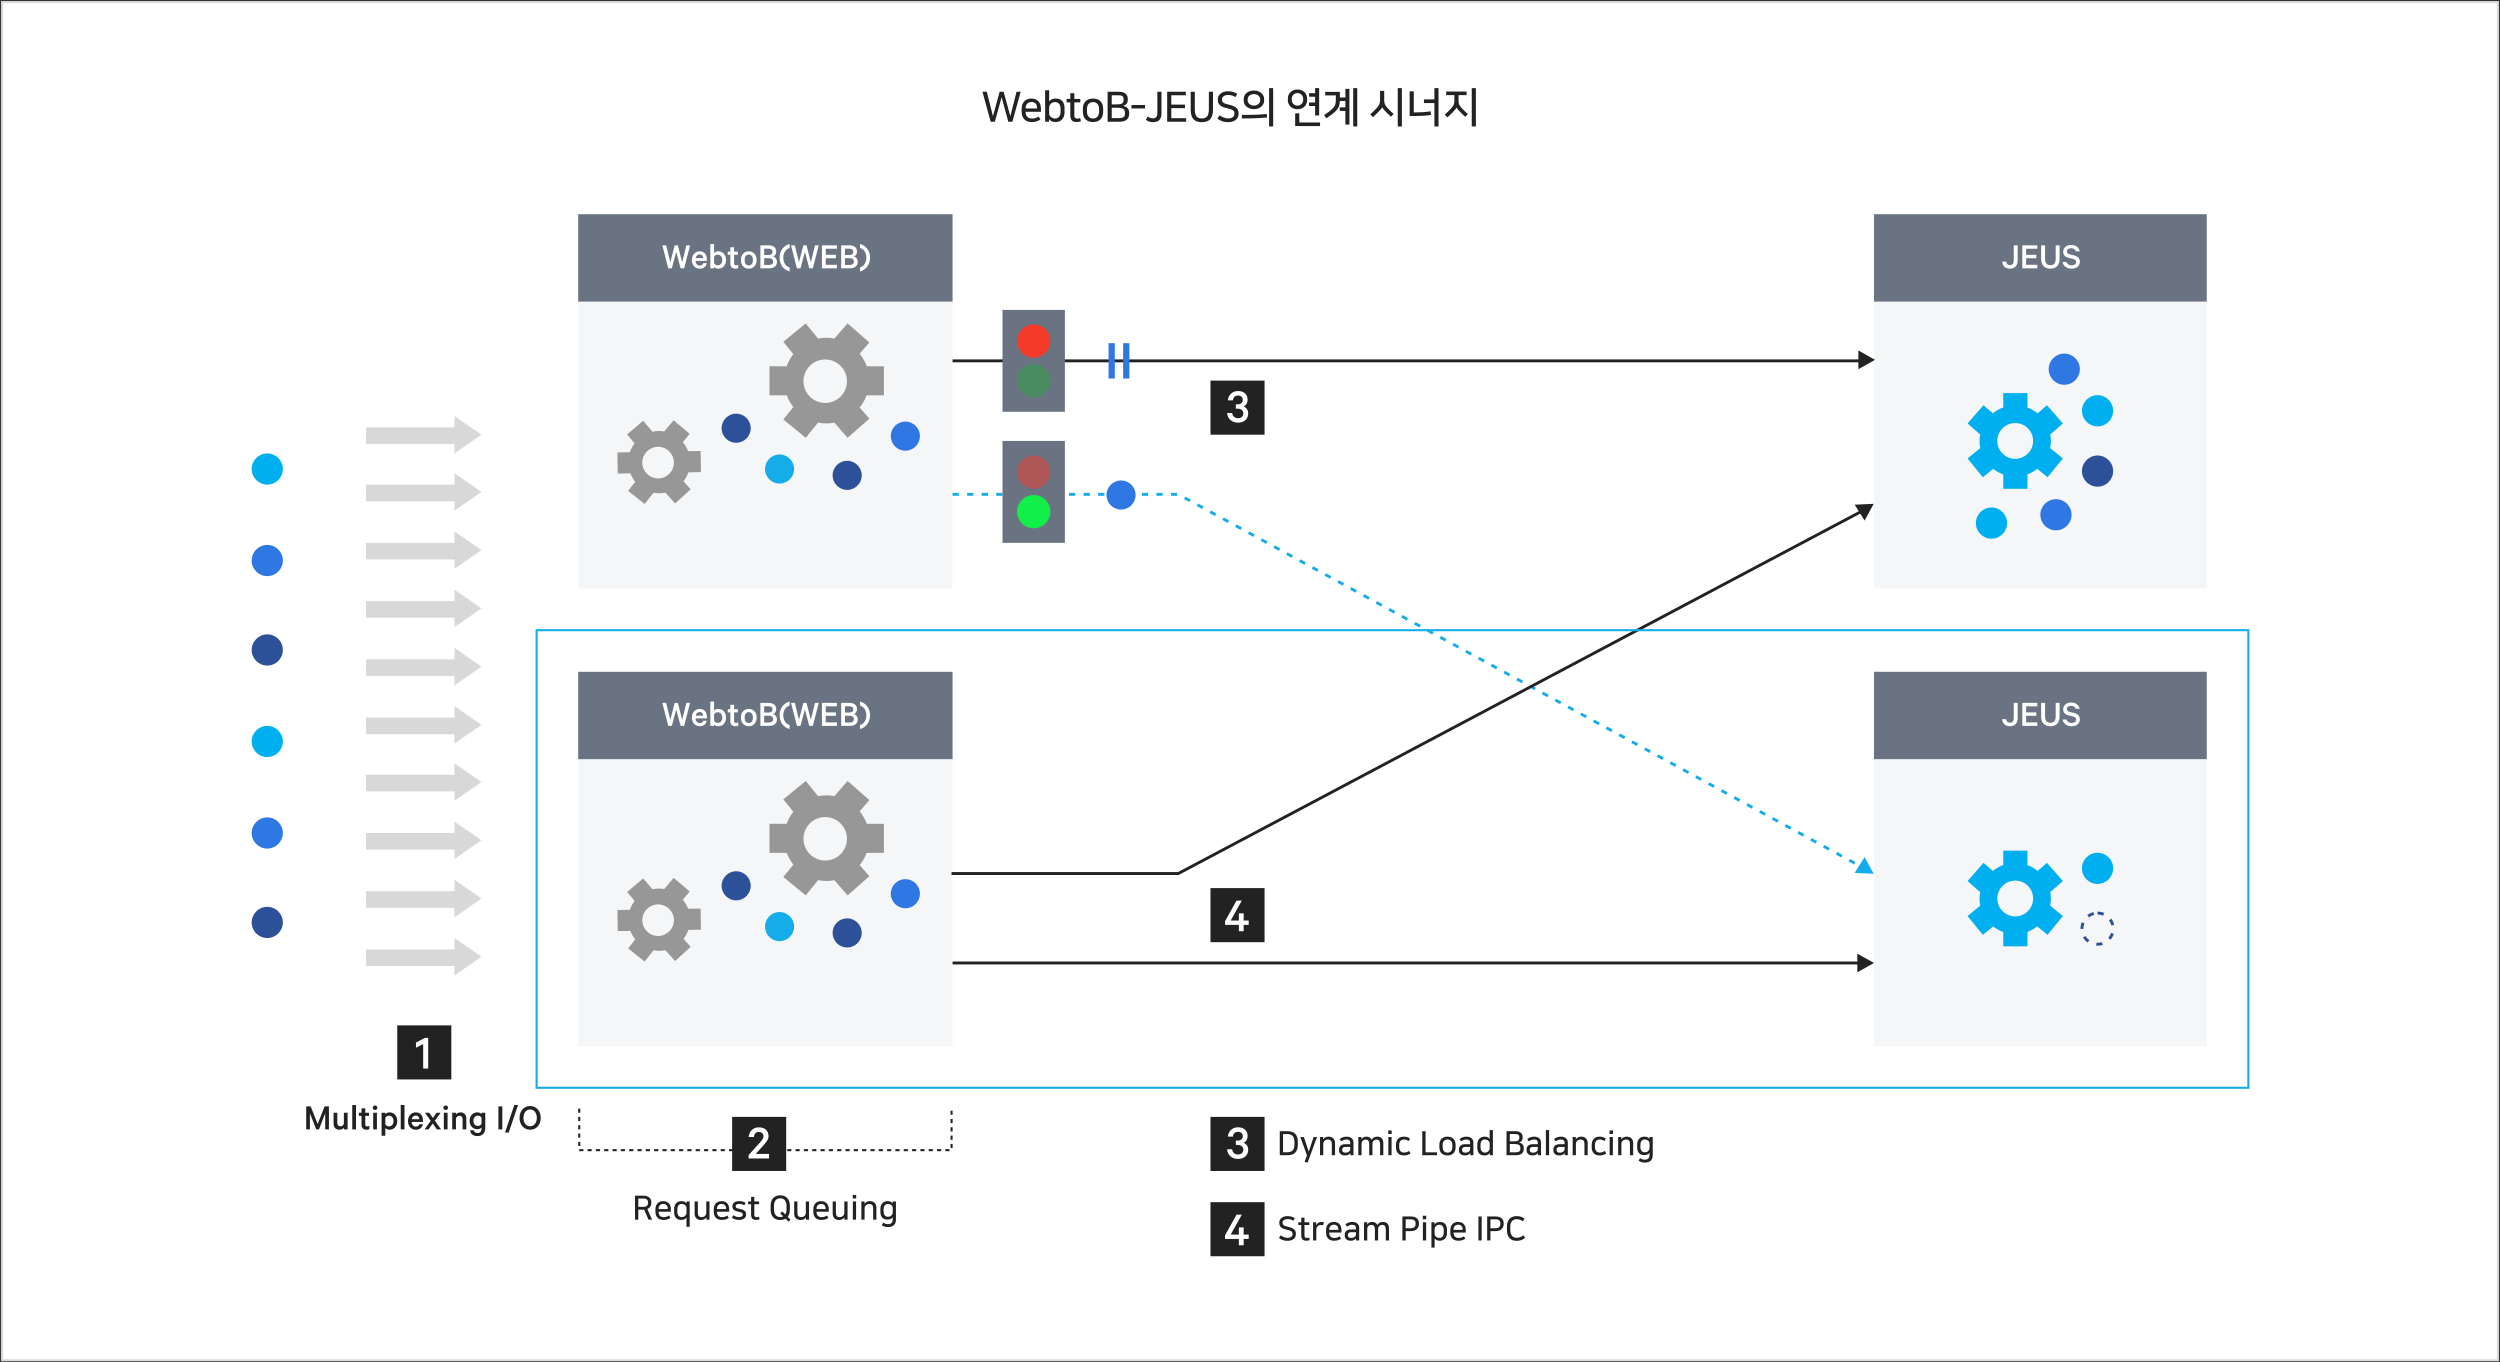 <svg xmlns="http://www.w3.org/2000/svg" xmlns:xlink="http://www.w3.org/1999/xlink" width="1202" height="655" viewBox="0 0 1202 655">
    <rect x="0" y="0" width="1202" height="655" fill="#333333" stroke="none"/>
    <defs>
        <path id="prefix__a" d="M0 0H180V139H0z"/>
        <path id="prefix__c" d="M0 0H180V139H0z"/>
    </defs>
    <g fill="none" fill-rule="evenodd" transform="translate(1 1)">
        <path fill="#FFF" d="M0 0H1200V653H0z"/>
        <path fill="#DADADA" fill-rule="nonzero" d="M1200.5-.5H-.5v654h1201V-.5zm-1 1v652H.5V.5h1199z"/>
        <path fill="#222" fill-rule="nonzero" d="M477.32 57.52l3.26-11.78 3.2 11.78h1.98l3.98-14.42h-1.98l-3 11.78-3.22-11.78h-1.92l-3.22 11.78-2.96-11.78h-2.08l3.94 14.42h2.02zm17.68.16c1 0 1.833-.117 2.5-.35.667-.233 1.24-.517 1.72-.85l-.82-1.46c-.467.307-.957.547-1.47.72-.513.173-1.13.26-1.85.26-.88 0-1.593-.27-2.14-.81-.547-.54-.82-1.33-.82-2.37v-.08h7.36v-1.46c0-1.56-.413-2.767-1.24-3.62-.827-.853-1.94-1.28-3.34-1.28-.68 0-1.307.107-1.88.32-.573.213-1.07.53-1.49.95-.42.42-.747.943-.98 1.57-.233.627-.35 1.353-.35 2.18v1.24c0 .88.123 1.64.37 2.28.247.64.587 1.163 1.02 1.57.433.407.94.707 1.52.9.58.193 1.21.29 1.89.29zm2.6-6.52h-5.48v-.28c0-.413.07-.797.21-1.15.14-.353.333-.653.58-.9.247-.247.54-.44.88-.58.34-.14.71-.21 1.11-.21.84 0 1.5.25 1.98.75s.72 1.17.72 2.01v.36zm8.9 6.52c.64 0 1.227-.107 1.76-.32.533-.213.99-.52 1.37-.92.38-.4.677-.89.89-1.47.213-.58.32-1.243.32-1.99v-1.94c0-1.493-.367-2.643-1.1-3.45-.733-.807-1.793-1.21-3.18-1.21-.6 0-1.183.107-1.75.32-.567.213-1.023.593-1.37 1.14V42.4h-1.94v15.12h1.88v-1.28h.04c.24.387.607.723 1.1 1.01.493.287 1.153.43 1.98.43zm-.2-1.7c-.427 0-.813-.07-1.16-.21-.347-.14-.65-.32-.91-.54-.26-.22-.46-.473-.6-.76-.14-.287-.21-.57-.21-.85v-2.76c0-.427.077-.81.23-1.15.153-.34.36-.63.62-.87s.563-.427.91-.56c.347-.133.72-.2 1.12-.2.813 0 1.453.287 1.92.86.467.573.7 1.38.7 2.42v1.34c0 1.04-.23 1.847-.69 2.42-.46.573-1.103.86-1.93.86zm10.34 1.7c.387 0 .767-.037 1.14-.11.373-.073.673-.157.9-.25l-.3-1.56c-.48.173-.96.26-1.44.26-.2 0-.387-.02-.56-.06-.173-.04-.323-.113-.45-.22s-.223-.263-.29-.47c-.067-.207-.1-.477-.1-.81v-6.22h2.88v-1.66h-2.88v-2.76h-1.94v2.76h-1.8v1.66h1.8v6.22c0 1.107.247 1.92.74 2.44s1.26.78 2.3.78zm7.88 0c1.507 0 2.697-.433 3.57-1.3.873-.867 1.31-2.093 1.31-3.68v-1.34c0-1.587-.437-2.813-1.31-3.68s-2.063-1.3-3.57-1.3c-1.507 0-2.697.43-3.57 1.29-.873.86-1.31 2.09-1.31 3.69v1.34c0 1.587.437 2.813 1.31 3.68s2.063 1.3 3.57 1.3zm0-1.7c-.867 0-1.57-.283-2.11-.85-.54-.567-.81-1.43-.81-2.59v-1.02c0-1.16.27-2.023.81-2.59.54-.567 1.243-.85 2.11-.85.867 0 1.57.283 2.11.85.54.567.81 1.43.81 2.59v1.02c0 1.16-.27 2.023-.81 2.59-.54.567-1.243.85-2.11.85zm12.76 1.54c1.573 0 2.737-.337 3.49-1.01.753-.673 1.13-1.603 1.13-2.79v-.5c0-1-.277-1.767-.83-2.3-.553-.533-1.27-.867-2.15-1 .427-.107.79-.257 1.09-.45.3-.193.54-.417.72-.67.18-.253.31-.53.39-.83.08-.3.12-.61.12-.93v-.42c0-2.347-1.527-3.52-4.58-3.52h-5.12v14.42h5.74zm-1.2-8.34h-2.56V44.8h2.42c.56 0 1.047.017 1.46.05.413.033.757.113 1.03.24s.473.313.6.56c.127.247.19.583.19 1.01v.36c0 .453-.07.82-.21 1.1-.14.28-.343.5-.61.66-.267.16-.597.267-.99.32-.393.053-.837.08-1.33.08zm.46 6.62h-3.02v-5h2.58c.72 0 1.32.043 1.8.13.48.087.867.23 1.16.43.293.2.5.453.62.76s.18.68.18 1.12v.44c0 .427-.067.777-.2 1.05s-.337.49-.61.65c-.273.16-.62.27-1.04.33-.42.06-.91.09-1.47.09zm13-4.64v-1.68h-6.52v1.68h6.52zm3.72 6.58c.6 0 1.153-.067 1.66-.2.507-.133.947-.363 1.32-.69.373-.327.667-.757.88-1.29.213-.533.32-1.2.32-2V43.1h-1.98v10.04c0 1-.17 1.71-.51 2.13-.34.42-.883.63-1.63.63-.467 0-.887-.067-1.26-.2s-.773-.367-1.2-.7l-.94 1.56c.467.413 1.01.713 1.63.9.62.187 1.19.28 1.71.28zm16.04-.22v-1.7h-7.14v-4.84h6.58v-1.7h-6.58V44.8h7v-1.7h-8.98v14.42h9.12zm7.54.22c.853 0 1.613-.107 2.28-.32.667-.213 1.227-.56 1.68-1.04.453-.48.8-1.1 1.04-1.86s.36-1.687.36-2.78V43.1h-1.98v8.4c0 .813-.067 1.503-.2 2.07s-.34 1.027-.62 1.38c-.28.353-.633.61-1.06.77-.427.16-.927.24-1.5.24s-1.073-.08-1.5-.24c-.427-.16-.78-.417-1.06-.77-.28-.353-.487-.813-.62-1.38s-.2-1.257-.2-2.07v-8.4h-1.98v8.64c0 1.093.12 2.02.36 2.78.24.76.587 1.38 1.04 1.86.453.48 1.013.827 1.68 1.04.667.213 1.427.32 2.28.32zm12.52 0c.733 0 1.417-.083 2.05-.25.633-.167 1.177-.42 1.63-.76.453-.34.81-.757 1.07-1.25s.39-1.073.39-1.74v-.36c0-.493-.077-.947-.23-1.36-.153-.413-.41-.787-.77-1.12-.36-.333-.837-.63-1.43-.89s-1.337-.49-2.23-.69c-.533-.12-1.007-.243-1.42-.37-.413-.127-.76-.277-1.04-.45s-.493-.377-.64-.61c-.147-.233-.22-.517-.22-.85v-.32c0-.573.27-1.06.81-1.46.54-.4 1.263-.6 2.17-.6.667 0 1.273.08 1.82.24.547.16 1.087.42 1.62.78l.94-1.54c-.613-.413-1.28-.727-2-.94-.72-.213-1.52-.32-2.4-.32-.827 0-1.55.11-2.17.33-.62.22-1.137.51-1.55.87-.413.36-.72.77-.92 1.23-.2.46-.3.937-.3 1.43v.36c0 .653.123 1.203.37 1.65.247.447.583.82 1.01 1.12.427.3.933.547 1.52.74.587.193 1.22.363 1.9.51.587.12 1.08.257 1.48.41.4.153.727.323.98.51s.433.4.54.64c.107.24.16.52.16.84v.32c0 .573-.257 1.067-.77 1.48-.513.413-1.283.62-2.31.62-.307 0-.643-.04-1.01-.12-.367-.08-.73-.19-1.09-.33-.36-.14-.713-.303-1.06-.49-.347-.187-.653-.38-.92-.58l-1 1.62c.6.48 1.33.883 2.19 1.21.86.327 1.803.49 2.83.49zm21.78 2.06V41.36h-1.96V59.8h1.96zm-9.26-8.32c.76 0 1.44-.113 2.04-.34.6-.227 1.113-.527 1.54-.9.427-.373.753-.8.98-1.28.227-.48.34-.98.34-1.5v-.92c0-.52-.113-1.02-.34-1.5-.227-.48-.553-.907-.98-1.28-.427-.373-.94-.673-1.54-.9-.6-.227-1.28-.34-2.04-.34s-1.44.113-2.04.34c-.6.227-1.113.527-1.54.9-.427.373-.753.8-.98 1.28-.227.48-.34.98-.34 1.5v.92c0 .52.113 1.02.34 1.5.227.48.553.907.98 1.28.427.373.94.673 1.54.9.6.227 1.28.34 2.04.34zm0-1.72c-.427 0-.82-.067-1.18-.2s-.677-.31-.95-.53c-.273-.22-.487-.477-.64-.77-.153-.293-.23-.6-.23-.92v-.68c0-.333.077-.65.23-.95.153-.3.367-.557.64-.77.273-.213.59-.383.95-.51s.753-.19 1.18-.19c.413 0 .803.063 1.17.19.367.127.687.297.96.51.273.213.487.47.64.77.153.3.23.617.23.95v.68c0 .32-.077.627-.23.92-.153.293-.367.55-.64.77-.273.22-.593.397-.96.53s-.757.2-1.17.2zm-5.8 6.2c1.307 0 2.517-.01 3.63-.03 1.113-.02 2.16-.05 3.14-.09.98-.04 1.91-.09 2.79-.15.88-.06 1.74-.13 2.58-.21l-.18-1.66c-.827.08-1.667.147-2.52.2-.853.053-1.76.097-2.72.13-.96.033-1.99.057-3.09.07-1.1.013-2.31.02-3.63.02v1.72zm37.16-1.44V41.36h-1.94v2.46h-2.9v1.7h2.9v2.74h-2.9v1.7h2.9v4.56h1.94zm-10.42-3c.76 0 1.427-.127 2-.38s1.057-.583 1.45-.99c.393-.407.687-.863.88-1.37.193-.507.29-1.007.29-1.5v-1.02c0-.493-.097-.993-.29-1.5-.193-.507-.487-.963-.88-1.37-.393-.407-.877-.737-1.45-.99s-1.24-.38-2-.38-1.427.127-2 .38-1.057.583-1.45.99c-.393.407-.687.863-.88 1.37-.193.507-.29 1.007-.29 1.5v1.02c0 .493.097.993.29 1.5.193.507.487.963.88 1.37.393.407.877.737 1.45.99s1.24.38 2 .38zm0-1.74c-.44 0-.83-.08-1.17-.24-.34-.16-.627-.363-.86-.61-.233-.247-.41-.53-.53-.85-.12-.32-.18-.64-.18-.96v-.7c0-.32.06-.64.18-.96.12-.32.297-.603.53-.85.233-.247.52-.45.86-.61.34-.16.73-.24 1.17-.24.44 0 .83.08 1.17.24.34.16.627.363.86.61.233.247.41.53.53.85.12.32.18.64.18.96v.7c0 .32-.06.64-.18.96-.12.32-.297.603-.53.85-.233.247-.52.45-.86.61-.34.16-.73.24-1.17.24zm10.86 9.82v-1.72h-9.98v-4.4h-1.98v6.12h11.96zm17.88.2V41.36h-1.94V59.8h1.94zm-3.76-.9V41.74h-1.94v4.12h-2.64v-2.7h-7.06v1.7h5.12v1.72c0 .453-.01.877-.03 1.27-.02.393-.08.773-.18 1.14-.1.367-.263.74-.49 1.12-.227.38-.55.78-.97 1.2-.42.42-.953.877-1.6 1.37-.647.493-1.437 1.04-2.37 1.64l1.1 1.54c.907-.6 1.693-1.15 2.36-1.65.667-.5 1.237-.97 1.71-1.41.473-.44.86-.863 1.16-1.27.3-.407.54-.813.72-1.22.18-.407.307-.833.38-1.28.073-.447.117-.93.13-1.45h2.66v3.04h-2.7v1.72h2.7v6.56h1.94zm25.22.9V41.36h-1.98V59.8h1.98zm-13.9-4.48c.68-.627 1.287-1.203 1.82-1.73.533-.527 1.007-1.017 1.42-1.47.32-.347.57-.633.75-.86.18-.227.317-.453.41-.68h.02c.08.2.23.433.45.7.22.267.47.553.75.86.387.413.817.857 1.29 1.33.473.473 1.057 1.03 1.75 1.67l1.28-1.36c-.6-.533-1.133-1.023-1.6-1.47-.467-.447-.913-.903-1.34-1.37-.307-.333-.563-.643-.77-.93-.207-.287-.37-.573-.49-.86-.12-.287-.207-.587-.26-.9-.053-.313-.08-.67-.08-1.07v-4.5h-2v4.5c0 .36-.023.69-.07.99-.047.3-.127.593-.24.88-.113.287-.27.577-.47.87-.2.293-.453.613-.76.96-.893.987-1.947 2.02-3.16 3.1l1.3 1.34zm31.52 4.48V41.36h-1.98v5.44h-5.04v1.74h5.04V59.8h1.98zm-11.26-5.02c1.493 0 2.85-.04 4.07-.12 1.22-.08 2.423-.227 3.61-.44l-.22-1.7c-1.093.187-2.223.32-3.39.4-1.167.08-2.403.12-3.71.12h-1V42.9h-1.98v11.88h2.62zm29.22 5.02V41.36h-1.98V59.8h1.98zm-13.66-4.34c.68-.627 1.273-1.197 1.78-1.71.507-.513.967-.997 1.38-1.45.32-.347.573-.64.76-.88.187-.24.327-.473.42-.7h.02c.08.2.233.433.46.7.227.267.48.553.76.86.387.413.807.843 1.26 1.29.453.447 1.02.983 1.7 1.61l1.3-1.34c-.6-.52-1.123-.993-1.57-1.42-.447-.427-.883-.873-1.31-1.34-.36-.387-.647-.723-.86-1.01-.213-.287-.377-.563-.49-.83-.113-.267-.19-.547-.23-.84-.04-.293-.06-.64-.06-1.04v-2.62h3.86v-1.72h-9.82v1.72h3.96v2.62c0 .373-.02.707-.06 1-.04.293-.113.58-.22.86s-.26.567-.46.86c-.2.293-.467.62-.8.98-.453.507-.93 1.007-1.43 1.5-.5.493-1.05 1.013-1.65 1.56l1.3 1.34z"/>
        <g fill="#D8D8D8">
            <path d="M42.5 0l13 9-13 9v-4.5H0v-8h42.5V0zM42.5 27.5l13 9-13 9V41H0v-8h42.5v-5.5zM42.5 55.5l13 9-13 9V69H0v-8h42.5v-5.5zM42.5 83.5l13 9-13 9V97H0v-8h42.5v-5.5zM42.5 111.5l13 9-13 9V125H0v-8h42.5v-5.5zM42.5 139.5l13 9-13 9V153H0v-8h42.5v-5.5zM42.5 167l13 9-13 9v-4.5H0v-8h42.5V167zM42.5 195l13 9-13 9v-4.5H0v-8h42.5V195zM42.5 223l13 9-13 9v-4.5H0v-8h42.5V223zM42.5 251l13 9-13 9v-4.5H0v-8h42.5V251z" transform="translate(175 199)"/>
        </g>
        <g transform="translate(120 217)">
            <circle cx="7.5" cy="7.5" r="7.5" fill="#00AFF0"/>
            <circle cx="7.5" cy="138.5" r="7.5" fill="#00AFF0"/>
            <circle cx="7.5" cy="51.5" r="7.5" fill="#2F77E2"/>
            <circle cx="7.5" cy="182.5" r="7.5" fill="#2F77E2"/>
            <circle cx="7.5" cy="94.5" r="7.5" fill="#2D5198"/>
            <circle cx="7.5" cy="225.5" r="7.5" fill="#2D5198"/>
        </g>
        <g>
            <g transform="translate(277 102) translate(0 41)">
                <mask id="prefix__b" fill="#fff">
                    <use xlink:href="#prefix__a"/>
                </mask>
                <use fill="#F5F6F7" xlink:href="#prefix__a"/>
                <g mask="url(#prefix__b)">
                    <g>
                        <g transform="rotate(68 76.843 99.11) translate(32 2)">
                            <circle cx="10" cy="84" r="7" fill="#2D5198" transform="rotate(21 10 84)"/>
                            <circle cx="36" cy="72" r="7" fill="#14ADEA" transform="rotate(21 36 72)"/>
                            <circle cx="51" cy="43" r="7" fill="#2D5198" transform="rotate(21 51 43)"/>
                            <circle cx="44" cy="10" r="7" fill="#2F77E2" transform="rotate(21 44 10)"/>
                        </g>
                        <g fill="#979797">
                            <path d="M32.345 46.77c-5.355-2.164-7.938-8.25-5.774-13.604 2.163-5.355 8.249-7.938 13.604-5.775 5.344 2.16 7.937 8.25 5.774 13.604-2.164 5.355-8.26 7.934-13.604 5.774m22.997-2.751c.474-1.174.787-2.379 1.037-3.574l9.127-3.151L60.91 24.14l-6.732 2.314c-1.088-1.967-2.48-3.756-4.18-5.299l3.112-7.7-12.954-5.234-3.09 7.65c-2.366-.098-4.677.217-6.878.89l-3.235-6.34-12.442 6.267 4.376 8.607c-.66 1.03-1.262 2.117-1.736 3.291-.531 1.314-.92 2.65-1.168 3.984L6.97 35.352l4.154 13.297 7.321-2.25c1.104 1.928 2.502 3.673 4.198 5.168l-3.091 7.65 12.953 5.234 3.111-7.7c2.203.069 4.343-.224 6.41-.824l3.704 6.704 12.235-6.675-4.561-8.266c.748-1.132 1.406-2.36 1.937-3.672M39.722 133.326c-3.921-1.505-5.877-5.897-4.372-9.818 1.505-3.922 5.898-5.877 9.819-4.372 3.914 1.502 5.877 5.898 4.372 9.819-1.506 3.921-5.905 5.874-9.82 4.371m16.688-2.292c.33-.86.542-1.74.709-2.612l6.597-2.408-3.51-9.505-4.865 1.769c-.816-1.417-1.85-2.7-3.106-3.8l2.164-5.64-9.486-3.64-2.15 5.602c-1.721-.042-3.398.217-4.99.734l-2.433-4.57-8.968 4.716 3.292 6.203c-.467.757-.891 1.555-1.221 2.415-.37.962-.635 1.938-.799 2.912l-6.518 2.136 3.19 9.617 5.295-1.729c.827 1.387 1.866 2.639 3.118 3.705l-2.15 5.602 9.485 3.641 2.165-5.639c1.603.022 3.155-.218 4.65-.68l2.778 4.827 8.813-5.009-3.422-5.952c.53-.833.993-1.734 1.362-2.695" transform="rotate(68 76.843 99.11) translate(.827 .758)"/>
                        </g>
                    </g>
                </g>
            </g>
            <path fill="#6A7382" d="M0 0H180V42H0z" transform="translate(277 102)"/>
            <path fill="#FFF" fill-rule="nonzero" d="M45.005 26l2.124-7.902L49.217 26h1.728l2.844-11.052h-1.8l-1.998 8.136-2.088-8.136h-1.512l-2.106 8.136-1.998-8.136h-1.836L43.295 26h1.71zm13.428.18c1.926 0 3.096-1.08 3.366-2.664h-1.656c-.198.774-.846 1.152-1.71 1.152-1.152 0-1.962-.846-2.016-2.25h5.454v-.648c0-2.34-1.224-3.942-3.474-3.942-2.178 0-3.744 1.8-3.744 4.194 0 2.466 1.548 4.158 3.78 4.158zm1.656-5.076h-3.618c.216-1.152.954-1.764 1.944-1.764 1.098 0 1.656.792 1.674 1.764zm7.272 5.076c2.34 0 3.708-1.872 3.708-4.176 0-2.286-1.368-4.176-3.708-4.176-.882 0-1.674.414-2.034.864V14.3h-1.8V26h1.8v-.684c.36.45 1.152.864 2.034.864zm-.306-1.602c-.738 0-1.422-.432-1.728-1.062v-3.024c.306-.63.99-1.062 1.728-1.062 1.386 0 2.214 1.098 2.214 2.574 0 1.476-.828 2.574-2.214 2.574zm8.532 1.602c.558 0 1.044-.108 1.35-.288v-1.638c-.252.18-.666.324-1.026.324-.594 0-.954-.288-.954-.936v-4.14h1.8v-1.494h-1.8v-2.142h-1.8v2.142h-1.26v1.494h1.26v4.338c0 1.584 1.008 2.34 2.43 2.34zm6.426 0c2.25 0 3.798-1.728 3.798-4.176 0-2.448-1.548-4.176-3.798-4.176s-3.798 1.728-3.798 4.176c0 2.448 1.548 4.176 3.798 4.176zm0-1.548c-1.296 0-1.998-1.116-1.998-2.628s.702-2.628 1.998-2.628 1.998 1.116 1.998 2.628-.702 2.628-1.998 2.628zM91.823 26c2.304 0 3.744-1.098 3.744-3.168 0-1.17-.756-2.196-1.8-2.538.81-.288 1.44-1.152 1.44-2.34 0-1.98-1.44-3.006-3.744-3.006h-3.87V26h4.23zm-.378-6.408h-2.034v-3.024h2.034c1.278 0 1.962.45 1.962 1.494s-.684 1.53-1.962 1.53zm.342 4.788h-2.376v-3.24h2.376c1.26 0 1.944.612 1.944 1.62 0 .99-.684 1.62-1.944 1.62zm9.864 3.132v-1.944c-1.746-.432-3.042-2.178-3.042-4.662s1.296-4.23 3.042-4.662V14.3c-2.952.774-4.824 3.312-4.824 6.606s1.872 5.832 4.824 6.606zm5.22-1.512l2.124-7.902L111.083 26h1.728l2.844-11.052h-1.8l-1.998 8.136-2.088-8.136h-1.512l-2.106 8.136-1.998-8.136h-1.836L105.161 26h1.71zm17.532 0v-1.674h-5.382v-3.168h4.878V19.52h-4.878v-2.916h5.382v-1.656h-7.218V26h7.218zm6.264 0c2.304 0 3.744-1.098 3.744-3.168 0-1.17-.756-2.196-1.8-2.538.81-.288 1.44-1.152 1.44-2.34 0-1.98-1.44-3.006-3.744-3.006h-3.87V26h4.23zm-.378-6.408h-2.034v-3.024h2.034c1.278 0 1.962.45 1.962 1.494s-.684 1.53-1.962 1.53zm.342 4.788h-2.376v-3.24h2.376c1.26 0 1.944.612 1.944 1.62 0 .99-.684 1.62-1.944 1.62zm4.86 3.132c2.952-.774 4.824-3.312 4.824-6.606s-1.872-5.832-4.824-6.606v1.944c1.746.432 3.042 2.178 3.042 4.662s-1.296 4.23-3.042 4.662v1.944z" transform="translate(277 102)"/>
        </g>
        <g>
            <g transform="translate(277 322) translate(0 41)">
                <mask id="prefix__d" fill="#fff">
                    <use xlink:href="#prefix__c"/>
                </mask>
                <use fill="#F5F6F7" xlink:href="#prefix__c"/>
                <g mask="url(#prefix__d)">
                    <g>
                        <g transform="rotate(68 76.843 99.11) translate(32 2)">
                            <circle cx="10" cy="84" r="7" fill="#2D5198" transform="rotate(21 10 84)"/>
                            <circle cx="36" cy="72" r="7" fill="#14ADEA" transform="rotate(21 36 72)"/>
                            <circle cx="51" cy="43" r="7" fill="#2D5198" transform="rotate(21 51 43)"/>
                            <circle cx="44" cy="10" r="7" fill="#2F77E2" transform="rotate(21 44 10)"/>
                        </g>
                        <g fill="#979797">
                            <path d="M32.345 46.77c-5.355-2.164-7.938-8.25-5.774-13.604 2.163-5.355 8.249-7.938 13.604-5.775 5.344 2.16 7.937 8.25 5.774 13.604-2.164 5.355-8.26 7.934-13.604 5.774m22.997-2.751c.474-1.174.787-2.379 1.037-3.574l9.127-3.151L60.91 24.14l-6.732 2.314c-1.088-1.967-2.48-3.756-4.18-5.299l3.112-7.7-12.954-5.234-3.09 7.65c-2.366-.098-4.677.217-6.878.89l-3.235-6.34-12.442 6.267 4.376 8.607c-.66 1.03-1.262 2.117-1.736 3.291-.531 1.314-.92 2.65-1.168 3.984L6.97 35.352l4.154 13.297 7.321-2.25c1.104 1.928 2.502 3.673 4.198 5.168l-3.091 7.65 12.953 5.234 3.111-7.7c2.203.069 4.343-.224 6.41-.824l3.704 6.704 12.235-6.675-4.561-8.266c.748-1.132 1.406-2.36 1.937-3.672M39.722 133.326c-3.921-1.505-5.877-5.897-4.372-9.818 1.505-3.922 5.898-5.877 9.819-4.372 3.914 1.502 5.877 5.898 4.372 9.819-1.506 3.921-5.905 5.874-9.82 4.371m16.688-2.292c.33-.86.542-1.74.709-2.612l6.597-2.408-3.51-9.505-4.865 1.769c-.816-1.417-1.85-2.7-3.106-3.8l2.164-5.64-9.486-3.64-2.15 5.602c-1.721-.042-3.398.217-4.99.734l-2.433-4.57-8.968 4.716 3.292 6.203c-.467.757-.891 1.555-1.221 2.415-.37.962-.635 1.938-.799 2.912l-6.518 2.136 3.19 9.617 5.295-1.729c.827 1.387 1.866 2.639 3.118 3.705l-2.15 5.602 9.485 3.641 2.165-5.639c1.603.022 3.155-.218 4.65-.68l2.778 4.827 8.813-5.009-3.422-5.952c.53-.833.993-1.734 1.362-2.695" transform="rotate(68 76.843 99.11) translate(.827 .758)"/>
                        </g>
                    </g>
                </g>
            </g>
            <path fill="#6A7382" d="M0 0H180V42H0z" transform="translate(277 322)"/>
            <path fill="#FFF" fill-rule="nonzero" d="M45.005 26l2.124-7.902L49.217 26h1.728l2.844-11.052h-1.8l-1.998 8.136-2.088-8.136h-1.512l-2.106 8.136-1.998-8.136h-1.836L43.295 26h1.71zm13.428.18c1.926 0 3.096-1.08 3.366-2.664h-1.656c-.198.774-.846 1.152-1.71 1.152-1.152 0-1.962-.846-2.016-2.25h5.454v-.648c0-2.34-1.224-3.942-3.474-3.942-2.178 0-3.744 1.8-3.744 4.194 0 2.466 1.548 4.158 3.78 4.158zm1.656-5.076h-3.618c.216-1.152.954-1.764 1.944-1.764 1.098 0 1.656.792 1.674 1.764zm7.272 5.076c2.34 0 3.708-1.872 3.708-4.176 0-2.286-1.368-4.176-3.708-4.176-.882 0-1.674.414-2.034.864V14.3h-1.8V26h1.8v-.684c.36.45 1.152.864 2.034.864zm-.306-1.602c-.738 0-1.422-.432-1.728-1.062v-3.024c.306-.63.99-1.062 1.728-1.062 1.386 0 2.214 1.098 2.214 2.574 0 1.476-.828 2.574-2.214 2.574zm8.532 1.602c.558 0 1.044-.108 1.35-.288v-1.638c-.252.18-.666.324-1.026.324-.594 0-.954-.288-.954-.936v-4.14h1.8v-1.494h-1.8v-2.142h-1.8v2.142h-1.26v1.494h1.26v4.338c0 1.584 1.008 2.34 2.43 2.34zm6.426 0c2.25 0 3.798-1.728 3.798-4.176 0-2.448-1.548-4.176-3.798-4.176s-3.798 1.728-3.798 4.176c0 2.448 1.548 4.176 3.798 4.176zm0-1.548c-1.296 0-1.998-1.116-1.998-2.628s.702-2.628 1.998-2.628 1.998 1.116 1.998 2.628-.702 2.628-1.998 2.628zM91.823 26c2.304 0 3.744-1.098 3.744-3.168 0-1.17-.756-2.196-1.8-2.538.81-.288 1.44-1.152 1.44-2.34 0-1.98-1.44-3.006-3.744-3.006h-3.87V26h4.23zm-.378-6.408h-2.034v-3.024h2.034c1.278 0 1.962.45 1.962 1.494s-.684 1.53-1.962 1.53zm.342 4.788h-2.376v-3.24h2.376c1.26 0 1.944.612 1.944 1.62 0 .99-.684 1.62-1.944 1.62zm9.864 3.132v-1.944c-1.746-.432-3.042-2.178-3.042-4.662s1.296-4.23 3.042-4.662V14.3c-2.952.774-4.824 3.312-4.824 6.606s1.872 5.832 4.824 6.606zm5.22-1.512l2.124-7.902L111.083 26h1.728l2.844-11.052h-1.8l-1.998 8.136-2.088-8.136h-1.512l-2.106 8.136-1.998-8.136h-1.836L105.161 26h1.71zm17.532 0v-1.674h-5.382v-3.168h4.878V19.52h-4.878v-2.916h5.382v-1.656h-7.218V26h7.218zm6.264 0c2.304 0 3.744-1.098 3.744-3.168 0-1.17-.756-2.196-1.8-2.538.81-.288 1.44-1.152 1.44-2.34 0-1.98-1.44-3.006-3.744-3.006h-3.87V26h4.23zm-.378-6.408h-2.034v-3.024h2.034c1.278 0 1.962.45 1.962 1.494s-.684 1.53-1.962 1.53zm.342 4.788h-2.376v-3.24h2.376c1.26 0 1.944.612 1.944 1.62 0 .99-.684 1.62-1.944 1.62zm4.86 3.132c2.952-.774 4.824-3.312 4.824-6.606s-1.872-5.832-4.824-6.606v1.944c1.746.432 3.042 2.178 3.042 4.662s-1.296 4.23-3.042 4.662v1.944z" transform="translate(277 322)"/>
        </g>
        <g>
            <path fill="#F5F6F7" d="M0 0H160V180H0z" transform="translate(900 102)"/>
            <path fill="#6A7382" d="M0 0H160V42H0z" transform="translate(900 102)"/>
            <path fill="#FFF" fill-rule="nonzero" d="M65.38 26.18c2.268 0 3.708-1.368 3.708-3.996v-7.236h-1.872v7.236c0 1.566-.612 2.286-1.872 2.286-1.062 0-1.638-.63-1.764-1.692h-1.944c.162 1.962 1.368 3.402 3.744 3.402zM78.538 26v-1.674h-5.382v-3.168h4.878V19.52h-4.878v-2.916h5.382v-1.656H71.32V26h7.218zm6.282.18c2.646 0 4.428-1.548 4.428-4.572v-6.66h-1.872v6.444c0 2.124-.9 3.114-2.556 3.114-1.656 0-2.556-.99-2.556-3.114v-6.444h-1.872v6.642c0 3.042 1.8 4.59 4.428 4.59zm10.242 0c2.286 0 3.942-1.278 3.942-3.348 0-1.656-1.134-2.664-2.862-3.06l-1.926-.45c-.99-.234-1.458-.702-1.458-1.44 0-.918.81-1.53 1.998-1.53 1.314 0 2.016.648 2.304 1.476h1.872c-.396-1.836-1.8-3.06-4.194-3.06-2.232 0-3.762 1.404-3.762 3.276 0 1.782 1.224 2.61 2.754 2.97l1.872.45c1.152.27 1.602.72 1.602 1.494 0 1.026-.846 1.638-2.142 1.638-1.206 0-2.142-.522-2.502-1.656h-1.908c.396 2.052 2.07 3.24 4.41 3.24z" transform="translate(900 102)"/>
            <g transform="translate(900 102) translate(45 67)">
                <circle cx="11.5" cy="81.5" r="7.5" fill="#00AFF0"/>
                <circle cx="42.5" cy="77.5" r="7.5" fill="#2F77E2"/>
                <circle cx="62.5" cy="56.5" r="7.5" fill="#2D5198"/>
                <circle cx="62.5" cy="27.5" r="7.5" fill="#00AFF0"/>
                <circle cx="46.5" cy="7.5" r="7.5" fill="#2F77E2"/>
                <path fill="#00AFF0" d="M22.915 50.612c-4.757 0-8.608-3.85-8.608-8.608 0-4.757 3.85-8.607 8.608-8.607 4.748 0 8.607 3.85 8.607 8.607 0 4.758-3.86 8.608-8.607 8.608m17.161-8.608c0-1.059-.135-2.09-.314-3.096l6.067-5.305-7.656-8.76-4.479 3.905c-1.454-1.185-3.087-2.137-4.882-2.8V19H17.17v6.902c-1.858.664-3.545 1.634-5.035 2.846l-4.479-3.905L0 33.603l6.068 5.305c-.189 1.005-.315 2.037-.315 3.096 0 1.185.117 2.343.341 3.456L0 50.442l7.36 9.011 4.955-4.039c1.454 1.149 3.078 2.064 4.855 2.693v6.902h11.642v-6.947c1.723-.637 3.285-1.535 4.694-2.648l4.954 4.04 7.37-9.012-6.104-4.982c.224-1.113.35-2.27.35-3.456"/>
            </g>
        </g>
        <g>
            <path fill="#F5F6F7" d="M0 0H160V180H0z" transform="translate(900 322)"/>
            <path fill="#6A7382" d="M0 0H160V42H0z" transform="translate(900 322)"/>
            <path fill="#FFF" fill-rule="nonzero" d="M65.38 26.18c2.268 0 3.708-1.368 3.708-3.996v-7.236h-1.872v7.236c0 1.566-.612 2.286-1.872 2.286-1.062 0-1.638-.63-1.764-1.692h-1.944c.162 1.962 1.368 3.402 3.744 3.402zM78.538 26v-1.674h-5.382v-3.168h4.878V19.52h-4.878v-2.916h5.382v-1.656H71.32V26h7.218zm6.282.18c2.646 0 4.428-1.548 4.428-4.572v-6.66h-1.872v6.444c0 2.124-.9 3.114-2.556 3.114-1.656 0-2.556-.99-2.556-3.114v-6.444h-1.872v6.642c0 3.042 1.8 4.59 4.428 4.59zm10.242 0c2.286 0 3.942-1.278 3.942-3.348 0-1.656-1.134-2.664-2.862-3.06l-1.926-.45c-.99-.234-1.458-.702-1.458-1.44 0-.918.81-1.53 1.998-1.53 1.314 0 2.016.648 2.304 1.476h1.872c-.396-1.836-1.8-3.06-4.194-3.06-2.232 0-3.762 1.404-3.762 3.276 0 1.782 1.224 2.61 2.754 2.97l1.872.45c1.152.27 1.602.72 1.602 1.494 0 1.026-.846 1.638-2.142 1.638-1.206 0-2.142-.522-2.502-1.656h-1.908c.396 2.052 2.07 3.24 4.41 3.24z" transform="translate(900 322)"/>
            <g transform="translate(900 322) translate(45 86)">
                <path fill="#2D5198" fill-rule="nonzero" d="M65.715 29.954l-.55 1.288c-.835-.356-1.736-.542-2.665-.542v-1.4c1.119 0 2.207.224 3.215.654zm4.778 5.707l-1.365.313c-.205-.895-.59-1.735-1.128-2.474l1.131-.825c.65.891 1.114 1.905 1.362 2.986zm-1.772 7.181l-1.062-.912c.597-.694 1.049-1.501 1.325-2.375l1.335.423c-.334 1.054-.879 2.028-1.598 2.864zm-6.86 2.833l.107-1.395c.176.013.354.02.532.02.716 0 1.416-.11 2.082-.325l.429 1.333c-.805.259-1.65.392-2.511.392-.214 0-.427-.008-.64-.025zm-6.366-3.91l1.195-.73c.477.782 1.107 1.461 1.851 1.995l-.816 1.137c-.896-.643-1.656-1.46-2.23-2.403zm-.593-7.355l1.297.528c-.287.705-.454 1.456-.491 2.23l-.007.444-1.4.022-.001-.132c0-1.074.206-2.119.602-3.092zm5.627-4.871l.335 1.359c-.89.22-1.724.619-2.454 1.17l-.843-1.118c.88-.664 1.886-1.146 2.962-1.411z"/>
                <circle cx="62.5" cy="8.5" r="7.5" fill="#00AFF0"/>
                <path fill="#00AFF0" d="M22.915 31.612c-4.757 0-8.608-3.85-8.608-8.608 0-4.757 3.85-8.607 8.608-8.607 4.748 0 8.607 3.85 8.607 8.607 0 4.758-3.86 8.608-8.607 8.608m17.161-8.608c0-1.059-.135-2.09-.314-3.096l6.067-5.305-7.656-8.76-4.479 3.905c-1.454-1.185-3.087-2.137-4.882-2.8V0H17.17v6.902c-1.858.664-3.545 1.634-5.035 2.846L7.656 5.843 0 14.603l6.068 5.305c-.189 1.005-.315 2.037-.315 3.096 0 1.185.117 2.343.341 3.456L0 31.442l7.36 9.011 4.955-4.039c1.454 1.149 3.078 2.064 4.855 2.693v6.902h11.642v-6.947c1.723-.637 3.285-1.535 4.694-2.648l4.954 4.04 7.37-9.012-6.104-4.982c.224-1.113.35-2.27.35-3.456"/>
            </g>
        </g>
        <g>
            <g fill="#222">
                <path d="M439.5 1L444 9 435 9z" transform="translate(456 167) translate(1) rotate(90 439.5 5)"/>
                <path fill-rule="nonzero" d="M437.5 4.8L437.5 6.2 0 6.2 0 4.8z" transform="translate(456 167) translate(1)"/>
            </g>
            <g fill="#222">
                <path d="M439 0.5L443.5 8.5 434.5 8.5z" transform="translate(456 167) translate(1 290.5) rotate(90 439 4.5)"/>
                <path fill-rule="nonzero" d="M436.5 3.8L436.5 5.2 0 5.2 0 3.8z" transform="translate(456 167) translate(1 290.5)"/>
            </g>
            <g fill="#14ADEA">
                <path d="M440 176.324L444.5 184.324 435.5 184.324z" transform="translate(456 167) translate(.5 69.676) rotate(122 440 180.324)"/>
                <path fill-rule="nonzero" d="M.5.7h3V-.7h-3V.7zm7 0h3V-.7h-3V.7zm7 0h3V-.7h-3V.7zm7 0h3V-.7h-3V.7zm7 0h3V-.7h-3V.7zm7 0h3V-.7h-3V.7zm7 0h3V-.7h-3V.7zm7 0h3V-.7h-3V.7zm7 0h3V-.7h-3V.7zm7 0h3V-.7h-3V.7zm7 0h3V-.7h-3V.7zm7 0h3V-.7h-3V.7zm7 0h3V-.7h-3V.7zm7 0h3V-.7h-3V.7zm7 0h3V-.7h-3V.7zm7 0h3V-.7h-3V.7zm6.238 1.59l2.634 1.436.67-1.23-2.634-1.435-.67 1.229zm6.146 3.35l2.634 1.437.67-1.23-2.634-1.436-.67 1.23zm6.146 3.351l2.634 1.436.67-1.229-2.634-1.436-.67 1.23zm6.146 3.35l2.634 1.437.67-1.23-2.634-1.435-.67 1.229zm6.146 3.352l2.634 1.436.67-1.23-2.634-1.436-.67 1.23zm6.146 3.35l2.634 1.436.67-1.229-2.634-1.436-.67 1.23zm6.146 3.35l2.634 1.437.67-1.23-2.634-1.435-.67 1.229zm6.146 3.352l2.634 1.436.67-1.23-2.634-1.436-.67 1.23zm6.146 3.35l2.634 1.436.67-1.229-2.634-1.436-.67 1.23zm6.146 3.35l2.634 1.437.67-1.23-2.634-1.435-.67 1.229zm6.146 3.352l2.634 1.436.67-1.23-2.634-1.436-.67 1.23zm6.146 3.35l2.634 1.436.67-1.229-2.634-1.436-.67 1.23zm6.146 3.35l2.634 1.437.67-1.23-2.634-1.435-.67 1.229zm6.146 3.352l2.634 1.436.67-1.23-2.634-1.436-.67 1.23zm6.146 3.35l2.634 1.436.67-1.229-2.634-1.436-.67 1.23zm6.146 3.35l2.634 1.437.67-1.23-2.634-1.435-.67 1.229zm6.146 3.352l2.634 1.436.67-1.23-2.634-1.436-.67 1.23zm6.146 3.35l2.634 1.436.67-1.229-2.634-1.436-.67 1.23zm6.145 3.351L225 64.038l.67-1.23-2.633-1.435-.67 1.229zm6.146 3.35l2.634 1.437.67-1.23-2.633-1.436-.67 1.23zm6.146 3.351l2.634 1.436.67-1.229-2.633-1.436-.67 1.23zm6.146 3.351l2.634 1.436.67-1.23-2.633-1.435-.67 1.229zm6.146 3.35l2.634 1.437.67-1.23-2.633-1.436-.67 1.23zm6.146 3.351l2.634 1.436.67-1.229-2.633-1.436-.67 1.23zm6.146 3.351l2.634 1.436.67-1.23-2.634-1.435-.67 1.229zm6.146 3.35l2.634 1.437.67-1.23-2.634-1.436-.67 1.23zm6.146 3.351l2.634 1.436.67-1.229-2.634-1.436-.67 1.23zm6.146 3.351l2.634 1.436.67-1.23-2.634-1.435-.67 1.229zm6.146 3.35l2.634 1.437.67-1.23-2.634-1.436-.67 1.23zm6.146 3.351l2.634 1.436.67-1.229-2.634-1.436-.67 1.23zm6.146 3.351l2.634 1.436.67-1.23-2.634-1.435-.67 1.229zm6.146 3.35l2.634 1.437.67-1.23-2.634-1.436-.67 1.23zm6.146 3.351l2.634 1.436.67-1.229-2.634-1.436-.67 1.23zm6.146 3.351l2.634 1.436.67-1.23-2.634-1.435-.67 1.229zm6.146 3.35l2.634 1.437.67-1.23-2.634-1.436-.67 1.23zm6.146 3.351l2.634 1.436.67-1.229-2.634-1.436-.67 1.23zm6.146 3.351l2.634 1.436.67-1.23-2.634-1.435-.67 1.229zm6.146 3.35l2.634 1.437.67-1.23-2.634-1.436-.67 1.23zm6.146 3.351l2.634 1.436.67-1.229-2.634-1.436-.67 1.23zm6.146 3.351l2.634 1.436.67-1.23-2.634-1.435-.67 1.229zm6.146 3.35l2.634 1.437.67-1.23-2.634-1.436-.67 1.23zm6.146 3.351l2.634 1.436.67-1.229-2.634-1.436-.67 1.23zm6.146 3.351l2.634 1.436.67-1.23-2.634-1.435-.67 1.229zm6.146 3.35l2.634 1.437.67-1.23-2.634-1.436-.67 1.23zm6.146 3.351l2.634 1.436.67-1.229-2.634-1.436-.67 1.23zm6.146 3.351l2.634 1.436.67-1.23-2.634-1.435-.67 1.229zm6.146 3.35l2.634 1.437.67-1.23-2.634-1.436-.67 1.23zm6.146 3.351l2.634 1.436.67-1.229-2.634-1.436-.67 1.23zm6.146 3.351l2.634 1.436.67-1.23-2.634-1.435-.67 1.229zm6.146 3.35l2.634 1.437.67-1.23-2.634-1.436-.67 1.23zm6.146 3.351l2.634 1.436.67-1.229-2.634-1.436-.67 1.23zm6.146 3.351l2.634 1.436.67-1.23-2.634-1.435-.67 1.229zm6.146 3.35l2.634 1.437.67-1.23-2.634-1.436-.67 1.23zm6.146 3.351l2.634 1.436.67-1.229-2.634-1.436-.67 1.23z" transform="translate(456 167) translate(.5 69.676)"/>
            </g>
            <g fill="#222">
                <path d="M440 172.324L444.5 180.324 435.5 180.324z" transform="translate(456 167) matrix(1 0 0 -1 .5 252.676) rotate(122 440 176.324)"/>
                <path fill-rule="nonzero" d="M0 -0.026L109.174 -0.026 441.328 176.056 440.672 177.293 108.827 1.374 0 1.374z" transform="translate(456 167) matrix(1 0 0 -1 .5 252.676)"/>
            </g>
        </g>
        <g>
            <path fill="#222" d="M0 0H26V26H0z" transform="translate(581 426)"/>
            <path fill="#FFF" fill-rule="nonzero" d="M15.952 20.736L15.952 17.664 18.376 17.664 18.376 15.6 15.952 15.6 15.952 12.144 13.648 12.144 13.648 15.6 9.712 15.6 15.064 6 12.544 6 7 15.936 7 17.664 13.648 17.664 13.648 20.736z" transform="translate(581 426)"/>
        </g>
        <g>
            <path fill="#222" d="M0 0H26V26H0z" transform="translate(581 182)"/>
            <path fill="#FFF" fill-rule="nonzero" d="M13.28 20.216c3.048 0 4.872-1.944 4.872-4.44 0-1.368-.696-2.712-2.208-3.336 1.176-.504 1.92-1.776 1.92-3.312 0-2.4-1.704-4.128-4.608-4.128-2.76 0-4.608 1.896-4.92 4.464h2.448c.096-1.296.936-2.304 2.496-2.304 1.416 0 2.256.936 2.256 2.112 0 1.392-1.056 2.136-2.472 2.136H12.2v2.088h.936c1.56 0 2.664.888 2.664 2.304 0 1.368-1.056 2.28-2.544 2.28-1.704 0-2.664-1.032-2.832-2.52H8c.168 2.76 2.256 4.656 5.28 4.656z" transform="translate(581 182)"/>
        </g>
        <path fill="#2F77E2" d="M532 164H535V181H532zM539 164H542V181H539z"/>
        <g transform="translate(481 148)">
            <path fill="#6A7382" d="M0 0H30V49H0z"/>
            <circle cx="15" cy="15" r="8" fill="#F53A2A"/>
            <circle cx="15" cy="34" r="8" fill="#00C60F" opacity=".3"/>
        </g>
        <g transform="translate(481 211)">
            <path fill="#6A7382" d="M0 0H30V49H0z"/>
            <circle cx="15" cy="15" r="8" fill="#F53A2A" opacity=".5"/>
            <circle cx="15" cy="34" r="8" fill="#11EF48"/>
        </g>
        <path fill="#222" fill-rule="nonzero" d="M277 532v2h1v-2h-1zm0 4v2h1v-2h-1zm0 4v2h1v-2h-1zm0 4v2h1v-2h-1zm0 4v2h1v-2h-1zm.5 4.5h2v-1h-2v1zm4 0h2v-1h-2v1zm4 0h2v-1h-2v1zm4 0h2v-1h-2v1zm4 0h2v-1h-2v1zm4 0h2v-1h-2v1zm4 0h2v-1h-2v1zm4 0h2v-1h-2v1zm4 0h2v-1h-2v1zm4 0h2v-1h-2v1zm4 0h2v-1h-2v1zm4 0h2v-1h-2v1zm4 0h2v-1h-2v1zm4 0h2v-1h-2v1zm4 0h2v-1h-2v1zm4 0h2v-1h-2v1zm4 0h2v-1h-2v1zm4 0h2v-1h-2v1zm4 0h2v-1h-2v1zm4 0h2v-1h-2v1zm4 0h2v-1h-2v1zm4 0h2v-1h-2v1zm4 0h2v-1h-2v1zm4 0h2v-1h-2v1zm4 0h2v-1h-2v1zm4 0h2v-1h-2v1zm4 0h2v-1h-2v1zm4 0h2v-1h-2v1zm4 0h2v-1h-2v1zm4 0h2v-1h-2v1zm4 0h2v-1h-2v1zm4 0h2v-1h-2v1zm4 0h2v-1h-2v1zm4 0h2v-1h-2v1zm4 0h2v-1h-2v1zm4 0h2v-1h-2v1zm4 0h2v-1h-2v1zm4 0h2v-1h-2v1zm4 0h2v-1h-2v1zm4 0h2v-1h-2v1zm4 0h2v-1h-2v1zm4 0h2v-1h-2v1zm4 0h2v-1h-2v1zm4 0h2v-1h-2v1zm4 0h2v-1h-2v1zm3.5-1.5v-2h-1v2h1zm0-4v-2h-1v2h1zm0-4v-2h-1v2h1zm0-4v-2h-1v2h1zm0-4v-2h-1v2h1zM148.006 542v-7.686l3.042 7.686h1.332l2.97-7.686V542h1.8v-11.052h-2.088l-3.33 8.496-3.366-8.496h-2.142V542h1.782zm14.184.18c.936 0 1.71-.432 2.142-.936V542h1.8v-7.992h-1.8v5.256c-.198.792-.882 1.278-1.656 1.278-1.026 0-1.494-.648-1.494-1.638v-4.896h-1.8v5.202c0 1.764.99 2.97 2.808 2.97zm7.974-.18v-11.7h-1.8V542h1.8zm5.076.18c.558 0 1.044-.108 1.35-.288v-1.638c-.252.18-.666.324-1.026.324-.594 0-.954-.288-.954-.936v-4.14h1.8v-1.494h-1.8v-2.142h-1.8v2.142h-1.26v1.494h1.26v4.338c0 1.584 1.008 2.34 2.43 2.34zm4.086-9.486c.594 0 1.116-.486 1.116-1.098 0-.612-.522-1.098-1.116-1.098-.594 0-1.116.486-1.116 1.098 0 .612.522 1.098 1.116 1.098zm.9 9.306v-7.992h-1.8V542h1.8zm4.032 3.06v-3.744c.36.45 1.152.864 2.034.864 2.34 0 3.708-1.944 3.708-4.176s-1.368-4.176-3.708-4.176c-.882 0-1.674.414-2.034.864v-.684h-1.8v11.052h1.8zm1.728-4.482c-.738 0-1.422-.432-1.728-1.062v-3.024c.306-.63.99-1.062 1.728-1.062 1.386 0 2.214 1.098 2.214 2.574 0 1.476-.828 2.574-2.214 2.574zm7.488 1.422v-11.7h-1.8V542h1.8zm5.454.18c1.926 0 3.096-1.08 3.366-2.664h-1.656c-.198.774-.846 1.152-1.71 1.152-1.152 0-1.962-.846-2.016-2.25h5.454v-.648c0-2.34-1.224-3.942-3.474-3.942-2.178 0-3.744 1.8-3.744 4.194 0 2.466 1.548 4.158 3.78 4.158zm1.656-5.076h-3.618c.216-1.152.954-1.764 1.944-1.764 1.098 0 1.656.792 1.674 1.764zm4.464 4.896l1.998-2.826 1.98 2.826h2.034l-2.988-4.176 2.772-3.816h-1.926l-1.8 2.52-1.746-2.52h-2.034l2.754 3.888-2.97 4.104h1.926zm8.244-9.306c.594 0 1.116-.486 1.116-1.098 0-.612-.522-1.098-1.116-1.098-.594 0-1.116.486-1.116 1.098 0 .612.522 1.098 1.116 1.098zm.9 9.306v-7.992h-1.8V542h1.8zm4.032 0v-5.256c.198-.792.9-1.278 1.674-1.278 1.026 0 1.512.648 1.512 1.638V542h1.8v-5.202c0-1.764-1.008-2.97-2.826-2.97-.936 0-1.728.432-2.16.936v-.756h-1.8V542h1.8zm10.332 3.24c2.124 0 3.762-1.206 3.762-3.906v-7.326h-1.8v.648c-.36-.432-1.134-.828-2.034-.828-2.358 0-3.708 1.944-3.708 4.05s1.35 4.05 3.708 4.05c.9 0 1.674-.396 2.034-.828v.36c0 1.494-.63 2.304-1.962 2.304-.99 0-1.62-.45-1.8-1.332h-1.746c.198 1.746 1.512 2.808 3.546 2.808zm.234-4.896c-1.386 0-2.178-1.044-2.178-2.466 0-1.422.792-2.466 2.178-2.466.756 0 1.422.414 1.728.954v3.024c-.306.54-.972.954-1.728.954zM240.508 542v-11.052h-1.872V542h1.872zm3.096 1.512l4.464-13.212h-1.782l-4.464 13.212h1.782zm10.278-1.332c2.988 0 5.112-2.412 5.112-5.706 0-3.312-2.124-5.706-5.112-5.706s-5.094 2.394-5.094 5.706c0 3.294 2.106 5.706 5.094 5.706zm0-1.674c-1.944 0-3.204-1.692-3.204-4.032s1.26-4.032 3.204-4.032c1.944 0 3.222 1.692 3.222 4.032s-1.278 4.032-3.222 4.032z"/>
        <g>
            <path fill="#222" d="M0 0H26V26H0z" transform="translate(190 492)"/>
            <path fill="#FFF" fill-rule="nonzero" d="M14.88 20.736L14.88 6 13.416 6 9 8.232 9 10.752 12.456 9 12.456 20.736z" transform="translate(190 492)"/>
        </g>
        <g>
            <path fill="#222" d="M0 0H26V26H0z" transform="translate(581 536)"/>
            <path fill="#FFF" fill-rule="nonzero" d="M13.28 20.216c3.048 0 4.872-1.944 4.872-4.44 0-1.368-.696-2.712-2.208-3.336 1.176-.504 1.92-1.776 1.92-3.312 0-2.4-1.704-4.128-4.608-4.128-2.76 0-4.608 1.896-4.92 4.464h2.448c.096-1.296.936-2.304 2.496-2.304 1.416 0 2.256.936 2.256 2.112 0 1.392-1.056 2.136-2.472 2.136H12.2v2.088h.936c1.56 0 2.664.888 2.664 2.304 0 1.368-1.056 2.28-2.544 2.28-1.704 0-2.664-1.032-2.832-2.52H8c.168 2.76 2.256 4.656 5.28 4.656z" transform="translate(581 536)"/>
        </g>
        <g>
            <path fill="#222" d="M0 0H26V26H0z" transform="translate(581 577)"/>
            <path fill="#FFF" fill-rule="nonzero" d="M15.952 20.736L15.952 17.664 18.376 17.664 18.376 15.6 15.952 15.6 15.952 12.144 13.648 12.144 13.648 15.6 9.712 15.6 15.064 6 12.544 6 7 15.936 7 17.664 13.648 17.664 13.648 20.736z" transform="translate(581 577)"/>
        </g>
        <path fill="#222" fill-rule="nonzero" d="M305.896 585.416V580.6h2.832l2.08 4.816h1.712l-2.288-5.12c.619-.245 1.096-.619 1.432-1.12.336-.501.504-1.077.504-1.728v-.416c0-.459-.083-.88-.248-1.264-.165-.384-.403-.715-.712-.992-.31-.277-.693-.496-1.152-.656-.459-.16-.981-.24-1.568-.24h-4.176v11.536h1.584zm2.208-6.16h-2.208v-4.016h2.368c.8 0 1.387.165 1.76.496.373.33.56.779.56 1.344v.32c0 .565-.19 1.016-.568 1.352-.379.336-1.016.504-1.912.504zm9.856 6.288c.8 0 1.467-.093 2-.28.533-.187.992-.413 1.376-.68l-.656-1.168c-.373.245-.765.437-1.176.576-.41.139-.904.208-1.48.208-.704 0-1.275-.216-1.712-.648-.437-.432-.656-1.064-.656-1.896v-.064h5.888v-1.168c0-1.248-.33-2.213-.992-2.896-.661-.683-1.552-1.024-2.672-1.024-.544 0-1.045.085-1.504.256-.459.17-.856.424-1.192.76-.336.336-.597.755-.784 1.256-.187.501-.28 1.083-.28 1.744v.992c0 .704.099 1.312.296 1.824.197.512.47.93.816 1.256.347.325.752.565 1.216.72.464.155.968.232 1.512.232zm2.08-5.216h-4.384v-.224c0-.33.056-.637.168-.92.112-.283.267-.523.464-.72.197-.197.432-.352.704-.464.272-.112.568-.168.888-.168.672 0 1.2.2 1.584.6.384.4.576.936.576 1.608v.288zm10.56 8.512v-12.176h-1.552v.912c-.181-.256-.467-.499-.856-.728-.39-.23-.92-.344-1.592-.344-.512 0-.981.085-1.408.256-.427.17-.792.416-1.096.736-.304.32-.541.715-.712 1.184-.17.47-.256.997-.256 1.584v1.552c0 1.195.29 2.115.872 2.76.581.645 1.427.968 2.536.968.533 0 1.024-.088 1.472-.264.448-.176.795-.472 1.04-.888v4.448h1.552zm-3.84-4.656c-.65 0-1.163-.23-1.536-.688-.373-.459-.56-1.104-.56-1.936v-1.072c0-.832.184-1.477.552-1.936.368-.459.883-.688 1.544-.688.33 0 .637.053.92.16.283.107.528.248.736.424.208.176.368.376.48.6.112.224.168.448.168.672v2.256c0 .341-.061.648-.184.92s-.288.504-.496.696c-.208.192-.45.339-.728.44-.277.101-.576.152-.896.152zm9.248 1.392c.608 0 1.125-.11 1.552-.328.427-.219.773-.53 1.04-.936h.016v1.104h1.504v-8.752h-1.552v5.424c0 .341-.064.645-.192.912s-.296.488-.504.664c-.208.176-.44.31-.696.4-.256.09-.517.136-.784.136-.65 0-1.125-.165-1.424-.496-.299-.33-.448-.864-.448-1.6v-5.44h-1.552v5.792c0 .533.08.995.24 1.384.16.39.376.712.648.968s.592.448.96.576c.368.128.765.192 1.192.192zm10-.032c.8 0 1.467-.093 2-.28.533-.187.992-.413 1.376-.68l-.656-1.168c-.373.245-.765.437-1.176.576-.41.139-.904.208-1.48.208-.704 0-1.275-.216-1.712-.648-.437-.432-.656-1.064-.656-1.896v-.064h5.888v-1.168c0-1.248-.33-2.213-.992-2.896-.661-.683-1.552-1.024-2.672-1.024-.544 0-1.045.085-1.504.256-.459.17-.856.424-1.192.76-.336.336-.597.755-.784 1.256-.187.501-.28 1.083-.28 1.744v.992c0 .704.099 1.312.296 1.824.197.512.47.93.816 1.256.347.325.752.565 1.216.72.464.155.968.232 1.512.232zm2.08-5.216h-4.384v-.224c0-.33.056-.637.168-.92.112-.283.267-.523.464-.72.197-.197.432-.352.704-.464.272-.112.568-.168.888-.168.672 0 1.2.2 1.584.6.384.4.576.936.576 1.608v.288zm6.304 5.216c.512 0 .973-.064 1.384-.192.41-.128.76-.301 1.048-.52.288-.219.51-.477.664-.776.155-.299.232-.619.232-.96v-.208c0-.405-.064-.752-.192-1.04-.128-.288-.32-.536-.576-.744-.256-.208-.581-.381-.976-.52s-.859-.256-1.392-.352c-.683-.128-1.168-.275-1.456-.44-.288-.165-.432-.419-.432-.76v-.144c0-.31.141-.563.424-.76.283-.197.75-.296 1.4-.296.448 0 .872.064 1.272.192s.744.299 1.032.512l.688-1.168c-.437-.31-.915-.53-1.432-.664-.517-.133-1.075-.2-1.672-.2-.565 0-1.053.067-1.464.2-.41.133-.75.31-1.016.528-.267.219-.464.472-.592.76-.128.288-.192.581-.192.88v.192c0 .384.067.715.2.992s.328.515.584.712c.256.197.57.365.944.504.373.139.8.256 1.28.352.416.085.752.168 1.008.248.256.08.459.168.608.264.15.096.25.208.304.336.053.128.08.283.08.464v.128c0 .352-.16.63-.48.832-.32.203-.768.304-1.344.304-.533 0-1.024-.088-1.472-.264-.448-.176-.87-.397-1.264-.664l-.72 1.216c.416.32.923.576 1.52.768.597.192 1.264.288 2 .288zm8.16 0c.31 0 .613-.03.912-.088.299-.059.539-.125.72-.2l-.24-1.248c-.384.139-.768.208-1.152.208-.16 0-.31-.016-.448-.048-.139-.032-.259-.09-.36-.176-.101-.085-.179-.21-.232-.376-.053-.165-.08-.381-.08-.648v-4.976h2.304v-1.328h-2.304v-2.208h-1.552v2.208h-1.44v1.328h1.44v4.976c0 .885.197 1.536.592 1.952.395.416 1.008.624 1.84.624zm15.584.832l.944-.976-1.36-1.344c.33-.416.587-.917.768-1.504.181-.587.272-1.264.272-2.032v-1.744c0-.843-.112-1.579-.336-2.208-.224-.63-.541-1.157-.952-1.584-.41-.427-.899-.747-1.464-.96-.565-.213-1.19-.32-1.872-.32-.683 0-1.307.107-1.872.32-.565.213-1.053.533-1.464.96-.41.427-.728.955-.952 1.584-.224.63-.336 1.365-.336 2.208v1.744c0 .853.112 1.595.336 2.224.224.63.539 1.157.944 1.584.405.427.89.744 1.456.952.565.208 1.195.312 1.888.312.981 0 1.835-.213 2.56-.64l1.44 1.424zm-4-2.224c-.437 0-.843-.072-1.216-.216-.373-.144-.693-.368-.96-.672-.267-.304-.475-.699-.624-1.184-.15-.485-.224-1.064-.224-1.736v-1.392c0-.672.075-1.25.224-1.736.15-.485.357-.88.624-1.184.267-.304.587-.528.96-.672.373-.144.779-.216 1.216-.216.448 0 .856.072 1.224.216.368.144.685.368.952.672.267.304.475.699.624 1.184.15.485.224 1.064.224 1.736v1.392c0 .565-.05 1.056-.152 1.472-.101.416-.248.779-.44 1.088l-1.488-1.488-.944.976 1.44 1.44c-.213.117-.44.2-.68.248-.24.048-.493.072-.76.072zm9.744 1.424c.608 0 1.125-.11 1.552-.328.427-.219.773-.53 1.04-.936h.016v1.104h1.504v-8.752h-1.552v5.424c0 .341-.064.645-.192.912s-.296.488-.504.664c-.208.176-.44.31-.696.4-.256.09-.517.136-.784.136-.65 0-1.125-.165-1.424-.496-.299-.33-.448-.864-.448-1.6v-5.44h-1.552v5.792c0 .533.08.995.24 1.384.16.39.376.712.648.968s.592.448.96.576c.368.128.765.192 1.192.192zm10-.032c.8 0 1.467-.093 2-.28.533-.187.992-.413 1.376-.68l-.656-1.168c-.373.245-.765.437-1.176.576-.41.139-.904.208-1.48.208-.704 0-1.275-.216-1.712-.648-.437-.432-.656-1.064-.656-1.896v-.064h5.888v-1.168c0-1.248-.33-2.213-.992-2.896-.661-.683-1.552-1.024-2.672-1.024-.544 0-1.045.085-1.504.256-.459.17-.856.424-1.192.76-.336.336-.597.755-.784 1.256-.187.501-.28 1.083-.28 1.744v.992c0 .704.099 1.312.296 1.824.197.512.47.93.816 1.256.347.325.752.565 1.216.72.464.155.968.232 1.512.232zm2.08-5.216h-4.384v-.224c0-.33.056-.637.168-.92.112-.283.267-.523.464-.72.197-.197.432-.352.704-.464.272-.112.568-.168.888-.168.672 0 1.2.2 1.584.6.384.4.576.936.576 1.608v.288zm6.432 5.248c.608 0 1.125-.11 1.552-.328.427-.219.773-.53 1.04-.936H405v1.104h1.504v-8.752h-1.552v5.424c0 .341-.064.645-.192.912s-.296.488-.504.664c-.208.176-.44.31-.696.4-.256.09-.517.136-.784.136-.65 0-1.125-.165-1.424-.496-.299-.33-.448-.864-.448-1.6v-5.44h-1.552v5.792c0 .533.08.995.24 1.384.16.39.376.712.648.968s.592.448.96.576c.368.128.765.192 1.192.192zm8.256-10.352v-1.696H409v1.696h1.648zm-.048 10.192v-8.752h-1.552v8.752h1.552zm4.096 0v-5.424c0-.341.067-.645.2-.912s.304-.488.512-.664c.208-.176.443-.31.704-.4.261-.09.525-.136.792-.136.65 0 1.13.165 1.44.496.31.33.464.864.464 1.6v5.44h1.552v-5.792c0-.523-.08-.981-.24-1.376-.16-.395-.379-.72-.656-.976s-.603-.448-.976-.576c-.373-.128-.773-.192-1.2-.192-.608 0-1.13.11-1.568.328-.437.219-.79.53-1.056.936h-.016v-1.104h-1.504v8.752h1.552zm11.168 3.568c2.603 0 3.904-1.227 3.904-3.68v-8.64h-1.552v.912c-.181-.256-.467-.499-.856-.728-.39-.23-.92-.344-1.592-.344-.512 0-.981.085-1.408.256-.427.17-.792.416-1.096.736-.304.32-.541.715-.712 1.184-.17.47-.256.997-.256 1.584v1.392c0 1.195.29 2.115.872 2.76.581.645 1.427.968 2.536.968.533 0 1.024-.088 1.472-.264.448-.176.795-.472 1.04-.888v1.072c0 .779-.195 1.352-.584 1.72-.39.368-.963.552-1.72.552-.437 0-.85-.07-1.24-.208-.39-.139-.728-.315-1.016-.528l-.704 1.216c.363.277.79.501 1.28.672.49.17 1.035.256 1.632.256zm.064-4.96c-.65 0-1.163-.23-1.536-.688-.373-.459-.56-1.104-.56-1.936v-.912c0-.832.184-1.477.552-1.936.368-.459.883-.688 1.544-.688.33 0 .637.053.92.16.283.107.528.248.736.424.208.176.368.376.48.6.112.224.168.448.168.672v2.096c0 .341-.061.648-.184.92s-.288.504-.496.696c-.208.192-.45.339-.728.44-.277.101-.576.152-.896.152zM618.136 554.416c1.632 0 2.848-.424 3.648-1.272.8-.848 1.2-2.072 1.2-3.672v-1.648c0-1.6-.41-2.824-1.232-3.672-.821-.848-2.027-1.272-3.616-1.272h-3.824v11.536h3.824zm-.144-1.408h-2.096v-8.736h2.096c.512 0 .976.067 1.392.2.416.133.77.347 1.064.64.293.293.52.67.68 1.128.16.459.24 1.013.24 1.664v1.488c0 .65-.08 1.205-.24 1.664-.16.459-.387.832-.68 1.12-.293.288-.648.499-1.064.632-.416.133-.88.2-1.392.2zm9.68 5.024l4.544-12.368h-1.632l-2.304 6.992h-.064l-2.32-6.992h-1.68l3.184 8.88-1.136 2.992 1.408.496zm7.552-3.616v-5.424c0-.341.067-.645.2-.912s.304-.488.512-.664c.208-.176.443-.31.704-.4.261-.09.525-.136.792-.136.65 0 1.13.165 1.44.496.31.33.464.864.464 1.6v5.44h1.552v-5.792c0-.523-.08-.981-.24-1.376-.16-.395-.379-.72-.656-.976s-.603-.448-.976-.576c-.373-.128-.773-.192-1.2-.192-.608 0-1.13.11-1.568.328-.437.219-.79.53-1.056.936h-.016v-1.104h-1.504v8.752h1.552zm10.464.128c.384 0 .712-.035.984-.104.272-.07.525-.168.76-.296.17-.096.328-.21.472-.344.144-.133.259-.28.344-.44h.016v1.056h1.488v-6.128c0-.437-.083-.83-.248-1.176-.165-.347-.395-.64-.688-.88-.293-.24-.643-.421-1.048-.544-.405-.123-.853-.184-1.344-.184-.704 0-1.323.11-1.856.328-.533.219-1.013.477-1.44.776l.768 1.152c.405-.267.797-.48 1.176-.64.379-.16.824-.24 1.336-.24.64 0 1.101.141 1.384.424.283.283.424.717.424 1.304v.512h-2.224c-1.12 0-1.93.235-2.432.704-.501.47-.752 1.077-.752 1.824v.432c0 .768.259 1.37.776 1.808.517.437 1.219.656 2.104.656zm.16-1.344c-.416 0-.773-.096-1.072-.288-.299-.192-.448-.501-.448-.928v-.224c0-.416.13-.741.392-.976.261-.235.696-.352 1.304-.352h2.192v.864c0 .33-.045.6-.136.808-.09.208-.243.392-.456.552-.235.181-.493.317-.776.408-.283.09-.616.136-1 .136zm7.792 1.216v-5.536c0-.341.061-.637.184-.888.123-.25.28-.456.472-.616.192-.16.408-.277.648-.352.24-.075.483-.112.728-.112 1.099 0 1.648.752 1.648 2.256v5.248h1.552v-5.456c0-.352.061-.659.184-.92s.28-.475.472-.64c.192-.165.408-.288.648-.368.24-.08.483-.12.728-.12 1.099 0 1.648.752 1.648 2.256v5.248h1.552v-5.744c0-1.013-.256-1.795-.768-2.344-.512-.55-1.221-.824-2.128-.824-.693 0-1.25.136-1.672.408-.421.272-.77.621-1.048 1.048-.224-.47-.552-.83-.984-1.08-.432-.25-.941-.376-1.528-.376-.608 0-1.107.128-1.496.384-.39.256-.67.576-.84.96h-.016v-1.184h-1.536v8.752h1.552zm14.48-10.192v-1.696h-1.648v1.696h1.648zm-.048 10.192v-8.752h-1.552v8.752h1.552zm5.888.128c.8 0 1.461-.104 1.984-.312.523-.208.939-.44 1.248-.696l-.752-1.184c-.31.235-.653.427-1.032.576-.379.15-.856.224-1.432.224-.288 0-.568-.048-.84-.144-.272-.096-.512-.248-.72-.456-.208-.208-.373-.48-.496-.816-.123-.336-.184-.739-.184-1.208v-1.104c0-.448.061-.832.184-1.152.123-.32.285-.584.488-.792.203-.208.437-.36.704-.456.267-.096.544-.144.832-.144.427 0 .813.05 1.16.152.347.101.723.301 1.128.6l.736-1.168c-.363-.277-.776-.507-1.24-.688-.464-.181-1.059-.272-1.784-.272-.576 0-1.096.088-1.56.264-.464.176-.859.432-1.184.768-.325.336-.579.747-.76 1.232-.181.485-.272 1.043-.272 1.672v1.104c0 1.259.328 2.24.984 2.944.656.704 1.592 1.056 2.808 1.056zm15.968-.128v-1.36h-5.52V542.88h-1.584v11.536h7.104zm5.024.128c1.205 0 2.157-.347 2.856-1.04.699-.693 1.048-1.675 1.048-2.944v-1.072c0-1.27-.35-2.25-1.048-2.944-.699-.693-1.65-1.04-2.856-1.04-1.205 0-2.157.344-2.856 1.032-.699.688-1.048 1.672-1.048 2.952v1.072c0 1.27.35 2.25 1.048 2.944.699.693 1.65 1.04 2.856 1.04zm0-1.36c-.693 0-1.256-.227-1.688-.68-.432-.453-.648-1.144-.648-2.072v-.816c0-.928.216-1.619.648-2.072.432-.453.995-.68 1.688-.68s1.256.227 1.688.68c.432.453.648 1.144.648 2.072v.816c0 .928-.216 1.619-.648 2.072-.432.453-.995.68-1.688.68zm8.384 1.36c.384 0 .712-.035.984-.104.272-.07.525-.168.76-.296.17-.096.328-.21.472-.344.144-.133.259-.28.344-.44h.016v1.056h1.488v-6.128c0-.437-.083-.83-.248-1.176-.165-.347-.395-.64-.688-.88-.293-.24-.643-.421-1.048-.544-.405-.123-.853-.184-1.344-.184-.704 0-1.323.11-1.856.328-.533.219-1.013.477-1.44.776l.768 1.152c.405-.267.797-.48 1.176-.64.379-.16.824-.24 1.336-.24.64 0 1.101.141 1.384.424.283.283.424.717.424 1.304v.512h-2.224c-1.12 0-1.93.235-2.432.704-.501.47-.752 1.077-.752 1.824v.432c0 .768.259 1.37.776 1.808.517.437 1.219.656 2.104.656zm.16-1.344c-.416 0-.773-.096-1.072-.288-.299-.192-.448-.501-.448-.928v-.224c0-.416.13-.741.392-.976.261-.235.696-.352 1.304-.352h2.192v.864c0 .33-.045.6-.136.808-.09.208-.243.392-.456.552-.235.181-.493.317-.776.408-.283.09-.616.136-1 .136zm9.216 1.344c.544 0 1.043-.09 1.496-.272.453-.181.803-.496 1.048-.944h.032v1.088h1.488V542.32h-1.552v4.256c-.181-.256-.467-.499-.856-.728-.39-.23-.92-.344-1.592-.344-.512 0-.981.085-1.408.256-.427.17-.792.416-1.096.736-.304.32-.541.715-.712 1.184-.17.47-.256.997-.256 1.584v1.552c0 1.195.29 2.115.872 2.76.581.645 1.427.968 2.536.968zm.224-1.36c-.65 0-1.163-.23-1.536-.688-.373-.459-.56-1.104-.56-1.936v-1.072c0-.832.184-1.477.552-1.936.368-.459.883-.688 1.544-.688.33 0 .637.053.92.16.283.107.528.248.736.424.208.176.368.376.48.6.112.224.168.448.168.672v2.256c0 .341-.061.648-.184.92s-.288.504-.496.696c-.208.192-.45.339-.728.44-.277.101-.576.152-.896.152zm14.992 1.232c1.259 0 2.19-.27 2.792-.808.603-.539.904-1.283.904-2.232v-.4c0-.8-.221-1.413-.664-1.84-.443-.427-1.016-.693-1.72-.8.341-.085.632-.205.872-.36s.432-.333.576-.536c.144-.203.248-.424.312-.664.064-.24.096-.488.096-.744v-.336c0-1.877-1.221-2.816-3.664-2.816h-4.096v11.536h4.592zm-.96-6.672h-2.048v-3.504h1.936c.448 0 .837.013 1.168.04.33.027.605.09.824.192.219.101.379.25.48.448.101.197.152.467.152.808v.288c0 .363-.056.656-.168.88-.112.224-.275.4-.488.528-.213.128-.477.213-.792.256-.315.043-.67.064-1.064.064zm.368 5.296h-2.416v-4h2.064c.576 0 1.056.035 1.44.104.384.07.693.184.928.344.235.16.4.363.496.608.096.245.144.544.144.896v.352c0 .341-.053.621-.16.84-.107.219-.27.392-.488.52-.219.128-.496.216-.832.264-.336.048-.728.072-1.176.072zm8.528 1.504c.384 0 .712-.035.984-.104.272-.07.525-.168.76-.296.17-.096.328-.21.472-.344.144-.133.259-.28.344-.44h.016v1.056h1.488v-6.128c0-.437-.083-.83-.248-1.176-.165-.347-.395-.64-.688-.88-.293-.24-.643-.421-1.048-.544-.405-.123-.853-.184-1.344-.184-.704 0-1.323.11-1.856.328-.533.219-1.013.477-1.44.776l.768 1.152c.405-.267.797-.48 1.176-.64.379-.16.824-.24 1.336-.24.64 0 1.101.141 1.384.424.283.283.424.717.424 1.304v.512h-2.224c-1.12 0-1.93.235-2.432.704-.501.47-.752 1.077-.752 1.824v.432c0 .768.259 1.37.776 1.808.517.437 1.219.656 2.104.656zm.16-1.344c-.416 0-.773-.096-1.072-.288-.299-.192-.448-.501-.448-.928v-.224c0-.416.13-.741.392-.976.261-.235.696-.352 1.304-.352h2.192v.864c0 .33-.045.6-.136.808-.09.208-.243.392-.456.552-.235.181-.493.317-.776.408-.283.09-.616.136-1 .136zm7.792 1.216V542.32h-1.552v12.096h1.552zm4.928.128c.384 0 .712-.035.984-.104.272-.07.525-.168.76-.296.17-.096.328-.21.472-.344.144-.133.259-.28.344-.44h.016v1.056h1.488v-6.128c0-.437-.083-.83-.248-1.176-.165-.347-.395-.64-.688-.88-.293-.24-.643-.421-1.048-.544-.405-.123-.853-.184-1.344-.184-.704 0-1.323.11-1.856.328-.533.219-1.013.477-1.44.776l.768 1.152c.405-.267.797-.48 1.176-.64.379-.16.824-.24 1.336-.24.64 0 1.101.141 1.384.424.283.283.424.717.424 1.304v.512h-2.224c-1.12 0-1.93.235-2.432.704-.501.47-.752 1.077-.752 1.824v.432c0 .768.259 1.37.776 1.808.517.437 1.219.656 2.104.656zm.16-1.344c-.416 0-.773-.096-1.072-.288-.299-.192-.448-.501-.448-.928v-.224c0-.416.13-.741.392-.976.261-.235.696-.352 1.304-.352h2.192v.864c0 .33-.045.6-.136.808-.09.208-.243.392-.456.552-.235.181-.493.317-.776.408-.283.09-.616.136-1 .136zm7.792 1.216v-5.424c0-.341.067-.645.2-.912s.304-.488.512-.664c.208-.176.443-.31.704-.4.261-.09.525-.136.792-.136.65 0 1.13.165 1.44.496.31.33.464.864.464 1.6v5.44h1.552v-5.792c0-.523-.08-.981-.24-1.376-.16-.395-.379-.72-.656-.976s-.603-.448-.976-.576c-.373-.128-.773-.192-1.2-.192-.608 0-1.13.11-1.568.328-.437.219-.79.53-1.056.936h-.016v-1.104h-1.504v8.752h1.552zm11.376.128c.8 0 1.461-.104 1.984-.312.523-.208.939-.44 1.248-.696l-.752-1.184c-.31.235-.653.427-1.032.576-.379.15-.856.224-1.432.224-.288 0-.568-.048-.84-.144-.272-.096-.512-.248-.72-.456-.208-.208-.373-.48-.496-.816-.123-.336-.184-.739-.184-1.208v-1.104c0-.448.061-.832.184-1.152.123-.32.285-.584.488-.792.203-.208.437-.36.704-.456.267-.096.544-.144.832-.144.427 0 .813.05 1.16.152.347.101.723.301 1.128.6l.736-1.168c-.363-.277-.776-.507-1.24-.688-.464-.181-1.059-.272-1.784-.272-.576 0-1.096.088-1.56.264-.464.176-.859.432-1.184.768-.325.336-.579.747-.76 1.232-.181.485-.272 1.043-.272 1.672v1.104c0 1.259.328 2.24.984 2.944.656.704 1.592 1.056 2.808 1.056zm6.448-10.32v-1.696h-1.648v1.696h1.648zm-.048 10.192v-8.752h-1.552v8.752h1.552zm4.096 0v-5.424c0-.341.067-.645.2-.912s.304-.488.512-.664c.208-.176.443-.31.704-.4.261-.09.525-.136.792-.136.65 0 1.13.165 1.44.496.31.33.464.864.464 1.6v5.44h1.552v-5.792c0-.523-.08-.981-.24-1.376-.16-.395-.379-.72-.656-.976s-.603-.448-.976-.576c-.373-.128-.773-.192-1.2-.192-.608 0-1.13.11-1.568.328-.437.219-.79.53-1.056.936h-.016v-1.104h-1.504v8.752h1.552zm11.168 3.568c2.603 0 3.904-1.227 3.904-3.68v-8.64h-1.552v.912c-.181-.256-.467-.499-.856-.728-.39-.23-.92-.344-1.592-.344-.512 0-.981.085-1.408.256-.427.17-.792.416-1.096.736-.304.32-.541.715-.712 1.184-.17.47-.256.997-.256 1.584v1.392c0 1.195.29 2.115.872 2.76.581.645 1.427.968 2.536.968.533 0 1.024-.088 1.472-.264.448-.176.795-.472 1.04-.888v1.072c0 .779-.195 1.352-.584 1.72-.39.368-.963.552-1.72.552-.437 0-.85-.07-1.24-.208-.39-.139-.728-.315-1.016-.528l-.704 1.216c.363.277.79.501 1.28.672.49.17 1.035.256 1.632.256zm.064-4.96c-.65 0-1.163-.23-1.536-.688-.373-.459-.56-1.104-.56-1.936v-.912c0-.832.184-1.477.552-1.936.368-.459.883-.688 1.544-.688.33 0 .637.053.92.16.283.107.528.248.736.424.208.176.368.376.48.6.112.224.168.448.168.672v2.096c0 .341-.061.648-.184.92s-.288.504-.496.696c-.208.192-.45.339-.728.44-.277.101-.576.152-.896.152zM617.944 595.592c.587 0 1.133-.067 1.64-.2.507-.133.941-.336 1.304-.608.363-.272.648-.605.856-1 .208-.395.312-.859.312-1.392v-.288c0-.395-.061-.757-.184-1.088-.123-.33-.328-.63-.616-.896-.288-.267-.67-.504-1.144-.712-.475-.208-1.07-.392-1.784-.552-.427-.096-.805-.195-1.136-.296-.33-.101-.608-.221-.832-.36-.224-.139-.395-.301-.512-.488-.117-.187-.176-.413-.176-.68v-.256c0-.459.216-.848.648-1.168.432-.32 1.01-.48 1.736-.48.533 0 1.019.064 1.456.192.437.128.87.336 1.296.624l.752-1.232c-.49-.33-1.024-.581-1.6-.752-.576-.17-1.216-.256-1.92-.256-.661 0-1.24.088-1.736.264-.496.176-.91.408-1.24.696-.33.288-.576.616-.736.984-.16.368-.24.75-.24 1.144v.288c0 .523.099.963.296 1.32.197.357.467.656.808.896s.747.437 1.216.592c.47.155.976.29 1.52.408.47.096.864.205 1.184.328.32.123.581.259.784.408.203.15.347.32.432.512.085.192.128.416.128.672v.256c0 .459-.205.853-.616 1.184-.41.33-1.027.496-1.848.496-.245 0-.515-.032-.808-.096-.293-.064-.584-.152-.872-.264-.288-.112-.57-.243-.848-.392-.277-.15-.523-.304-.736-.464l-.8 1.296c.48.384 1.064.707 1.752.968s1.443.392 2.264.392zm9.136-.048c.31 0 .613-.03.912-.088.299-.059.539-.125.72-.2l-.24-1.248c-.384.139-.768.208-1.152.208-.16 0-.31-.016-.448-.048-.139-.032-.259-.09-.36-.176-.101-.085-.179-.21-.232-.376-.053-.165-.08-.381-.08-.648v-4.976h2.304v-1.328H626.2v-2.208h-1.552v2.208h-1.44v1.328h1.44v4.976c0 .885.197 1.536.592 1.952.395.416 1.008.624 1.84.624zm4.8-.128v-5.104c0-.341.059-.656.176-.944.117-.288.272-.536.464-.744.192-.208.419-.368.68-.48.261-.112.536-.168.824-.168.213 0 .408.019.584.056.176.037.339.088.488.152l.464-1.504c-.373-.117-.752-.176-1.136-.176-.64 0-1.165.136-1.576.408-.41.272-.744.653-1 1.144h-.016v-1.392h-1.504v8.752h1.552zm8.512.128c.8 0 1.467-.093 2-.28.533-.187.992-.413 1.376-.68l-.656-1.168c-.373.245-.765.437-1.176.576-.41.139-.904.208-1.48.208-.704 0-1.275-.216-1.712-.648-.437-.432-.656-1.064-.656-1.896v-.064h5.888v-1.168c0-1.248-.33-2.213-.992-2.896-.661-.683-1.552-1.024-2.672-1.024-.544 0-1.045.085-1.504.256-.459.17-.856.424-1.192.76-.336.336-.597.755-.784 1.256-.187.501-.28 1.083-.28 1.744v.992c0 .704.099 1.312.296 1.824.197.512.47.93.816 1.256.347.325.752.565 1.216.72.464.155.968.232 1.512.232zm2.08-5.216h-4.384v-.224c0-.33.056-.637.168-.92.112-.283.267-.523.464-.72.197-.197.432-.352.704-.464.272-.112.568-.168.888-.168.672 0 1.2.2 1.584.6.384.4.576.936.576 1.608v.288zm5.952 5.216c.384 0 .712-.035.984-.104.272-.07.525-.168.76-.296.17-.096.328-.21.472-.344.144-.133.259-.28.344-.44H651v1.056h1.488v-6.128c0-.437-.083-.83-.248-1.176-.165-.347-.395-.64-.688-.88-.293-.24-.643-.421-1.048-.544-.405-.123-.853-.184-1.344-.184-.704 0-1.323.11-1.856.328-.533.219-1.013.477-1.44.776l.768 1.152c.405-.267.797-.48 1.176-.64.379-.16.824-.24 1.336-.24.64 0 1.101.141 1.384.424.283.283.424.717.424 1.304v.512h-2.224c-1.12 0-1.93.235-2.432.704-.501.47-.752 1.077-.752 1.824v.432c0 .768.259 1.37.776 1.808.517.437 1.219.656 2.104.656zm.16-1.344c-.416 0-.773-.096-1.072-.288-.299-.192-.448-.501-.448-.928v-.224c0-.416.13-.741.392-.976.261-.235.696-.352 1.304-.352h2.192v.864c0 .33-.045.6-.136.808-.09.208-.243.392-.456.552-.235.181-.493.317-.776.408-.283.09-.616.136-1 .136zm7.792 1.216v-5.536c0-.341.061-.637.184-.888.123-.25.28-.456.472-.616.192-.16.408-.277.648-.352.24-.075.483-.112.728-.112 1.099 0 1.648.752 1.648 2.256v5.248h1.552v-5.456c0-.352.061-.659.184-.92s.28-.475.472-.64c.192-.165.408-.288.648-.368.24-.08.483-.12.728-.12 1.099 0 1.648.752 1.648 2.256v5.248h1.552v-5.744c0-1.013-.256-1.795-.768-2.344-.512-.55-1.221-.824-2.128-.824-.693 0-1.25.136-1.672.408-.421.272-.77.621-1.048 1.048-.224-.47-.552-.83-.984-1.08-.432-.25-.941-.376-1.528-.376-.608 0-1.107.128-1.496.384-.39.256-.67.576-.84.96h-.016v-1.184h-1.536v8.752h1.552zm18.48 0v-4.496h2.544c.63 0 1.181-.09 1.656-.272.475-.181.872-.427 1.192-.736.32-.31.563-.67.728-1.08.165-.41.248-.85.248-1.32v-.336c0-.47-.077-.907-.232-1.312-.155-.405-.39-.755-.704-1.048-.315-.293-.712-.523-1.192-.688-.48-.165-1.045-.248-1.696-.248h-4.128v11.536h1.584zm2.272-5.872h-2.272v-4.288h2.448c.747 0 1.32.157 1.72.472.4.315.6.803.6 1.464v.288c0 1.376-.832 2.064-2.496 2.064zm7.6-4.32v-1.696h-1.648v1.696h1.648zm-.048 10.192v-8.752h-1.552v8.752h1.552zm4.096 3.424v-4.384c.181.256.467.501.856.736.39.235.91.352 1.56.352.523 0 1-.083 1.432-.248.432-.165.8-.408 1.104-.728.304-.32.541-.712.712-1.176.17-.464.256-1 .256-1.608v-1.552c0-1.163-.29-2.075-.872-2.736-.581-.661-1.427-.992-2.536-.992-.523 0-1.016.096-1.48.288-.464.192-.824.512-1.08.96v-1.088h-1.504v12.176h1.552zm2.288-4.656c-.341 0-.65-.056-.928-.168-.277-.112-.52-.256-.728-.432-.208-.176-.368-.379-.48-.608-.112-.23-.168-.456-.168-.68v-2.208c0-.341.061-.648.184-.92s.288-.504.496-.696c.208-.192.45-.341.728-.448.277-.107.576-.16.896-.16.65 0 1.163.23 1.536.688.373.459.56 1.104.56 1.936v1.072c0 .832-.184 1.477-.552 1.936-.368.459-.883.688-1.544.688zm9.088 1.36c.8 0 1.467-.093 2-.28.533-.187.992-.413 1.376-.68l-.656-1.168c-.373.245-.765.437-1.176.576-.41.139-.904.208-1.48.208-.704 0-1.275-.216-1.712-.648-.437-.432-.656-1.064-.656-1.896v-.064h5.888v-1.168c0-1.248-.33-2.213-.992-2.896-.661-.683-1.552-1.024-2.672-1.024-.544 0-1.045.085-1.504.256-.459.17-.856.424-1.192.76-.336.336-.597.755-.784 1.256-.187.501-.28 1.083-.28 1.744v.992c0 .704.099 1.312.296 1.824.197.512.47.93.816 1.256.347.325.752.565 1.216.72.464.155.968.232 1.512.232zm2.08-5.216h-4.384v-.224c0-.33.056-.637.168-.92.112-.283.267-.523.464-.72.197-.197.432-.352.704-.464.272-.112.568-.168.888-.168.672 0 1.2.2 1.584.6.384.4.576.936.576 1.608v.288zm9.168 5.088V583.88h-1.584v11.536h1.584zm4.208 0v-4.496h2.544c.63 0 1.181-.09 1.656-.272.475-.181.872-.427 1.192-.736.32-.31.563-.67.728-1.08.165-.41.248-.85.248-1.32v-.336c0-.47-.077-.907-.232-1.312-.155-.405-.39-.755-.704-1.048-.315-.293-.712-.523-1.192-.688-.48-.165-1.045-.248-1.696-.248h-4.128v11.536h1.584zm2.272-5.872h-2.272v-4.288h2.448c.747 0 1.32.157 1.72.472.4.315.6.803.6 1.464v.288c0 1.376-.832 2.064-2.496 2.064zm10.288 6.048c.779 0 1.51-.107 2.192-.32.683-.213 1.312-.597 1.888-1.152l-.864-1.216c-.48.47-.997.79-1.552.96-.555.17-1.11.256-1.664.256-.437 0-.84-.075-1.208-.224-.368-.15-.688-.379-.96-.688-.272-.31-.483-.704-.632-1.184-.15-.48-.224-1.05-.224-1.712v-1.328c0-.661.075-1.232.224-1.712.15-.48.36-.875.632-1.184.272-.31.592-.539.96-.688.368-.15.77-.224 1.208-.224.523 0 1.021.07 1.496.208.475.139.973.421 1.496.848l.816-1.296c-.544-.427-1.115-.739-1.712-.936-.597-.197-1.296-.296-2.096-.296-.683 0-1.307.107-1.872.32-.565.213-1.053.533-1.464.96-.41.427-.728.955-.952 1.584-.224.63-.336 1.365-.336 2.208v1.744c0 .853.112 1.595.336 2.224.224.63.539 1.157.944 1.584.405.427.89.744 1.456.952.565.208 1.195.312 1.888.312z"/>
        <g>
            <path fill="#222" d="M0 0H26V26H0z" transform="translate(351 536)"/>
            <path fill="#FFF" fill-rule="nonzero" d="M17.753 20v-2.184h-6.408l3.168-3.528c1.512-1.704 3-3.192 3-4.992 0-2.616-1.728-4.272-4.68-4.272-2.736 0-4.632 1.92-4.92 4.656h2.568c.096-1.392.888-2.448 2.352-2.448 1.392 0 2.256.864 2.256 2.088 0 1.272-1.272 2.52-2.784 4.2l-4.368 4.848V20h9.816z" transform="translate(351 536)"/>
        </g>
        <path fill="#14ADEA" fill-rule="nonzero" d="M1080.5 301.5h-824v221h824v-221zm-1 1v219h-822v-219h822z"/>
        <circle cx="538" cy="237" r="7" fill="#2F77E2"/>
    </g>
</svg>
